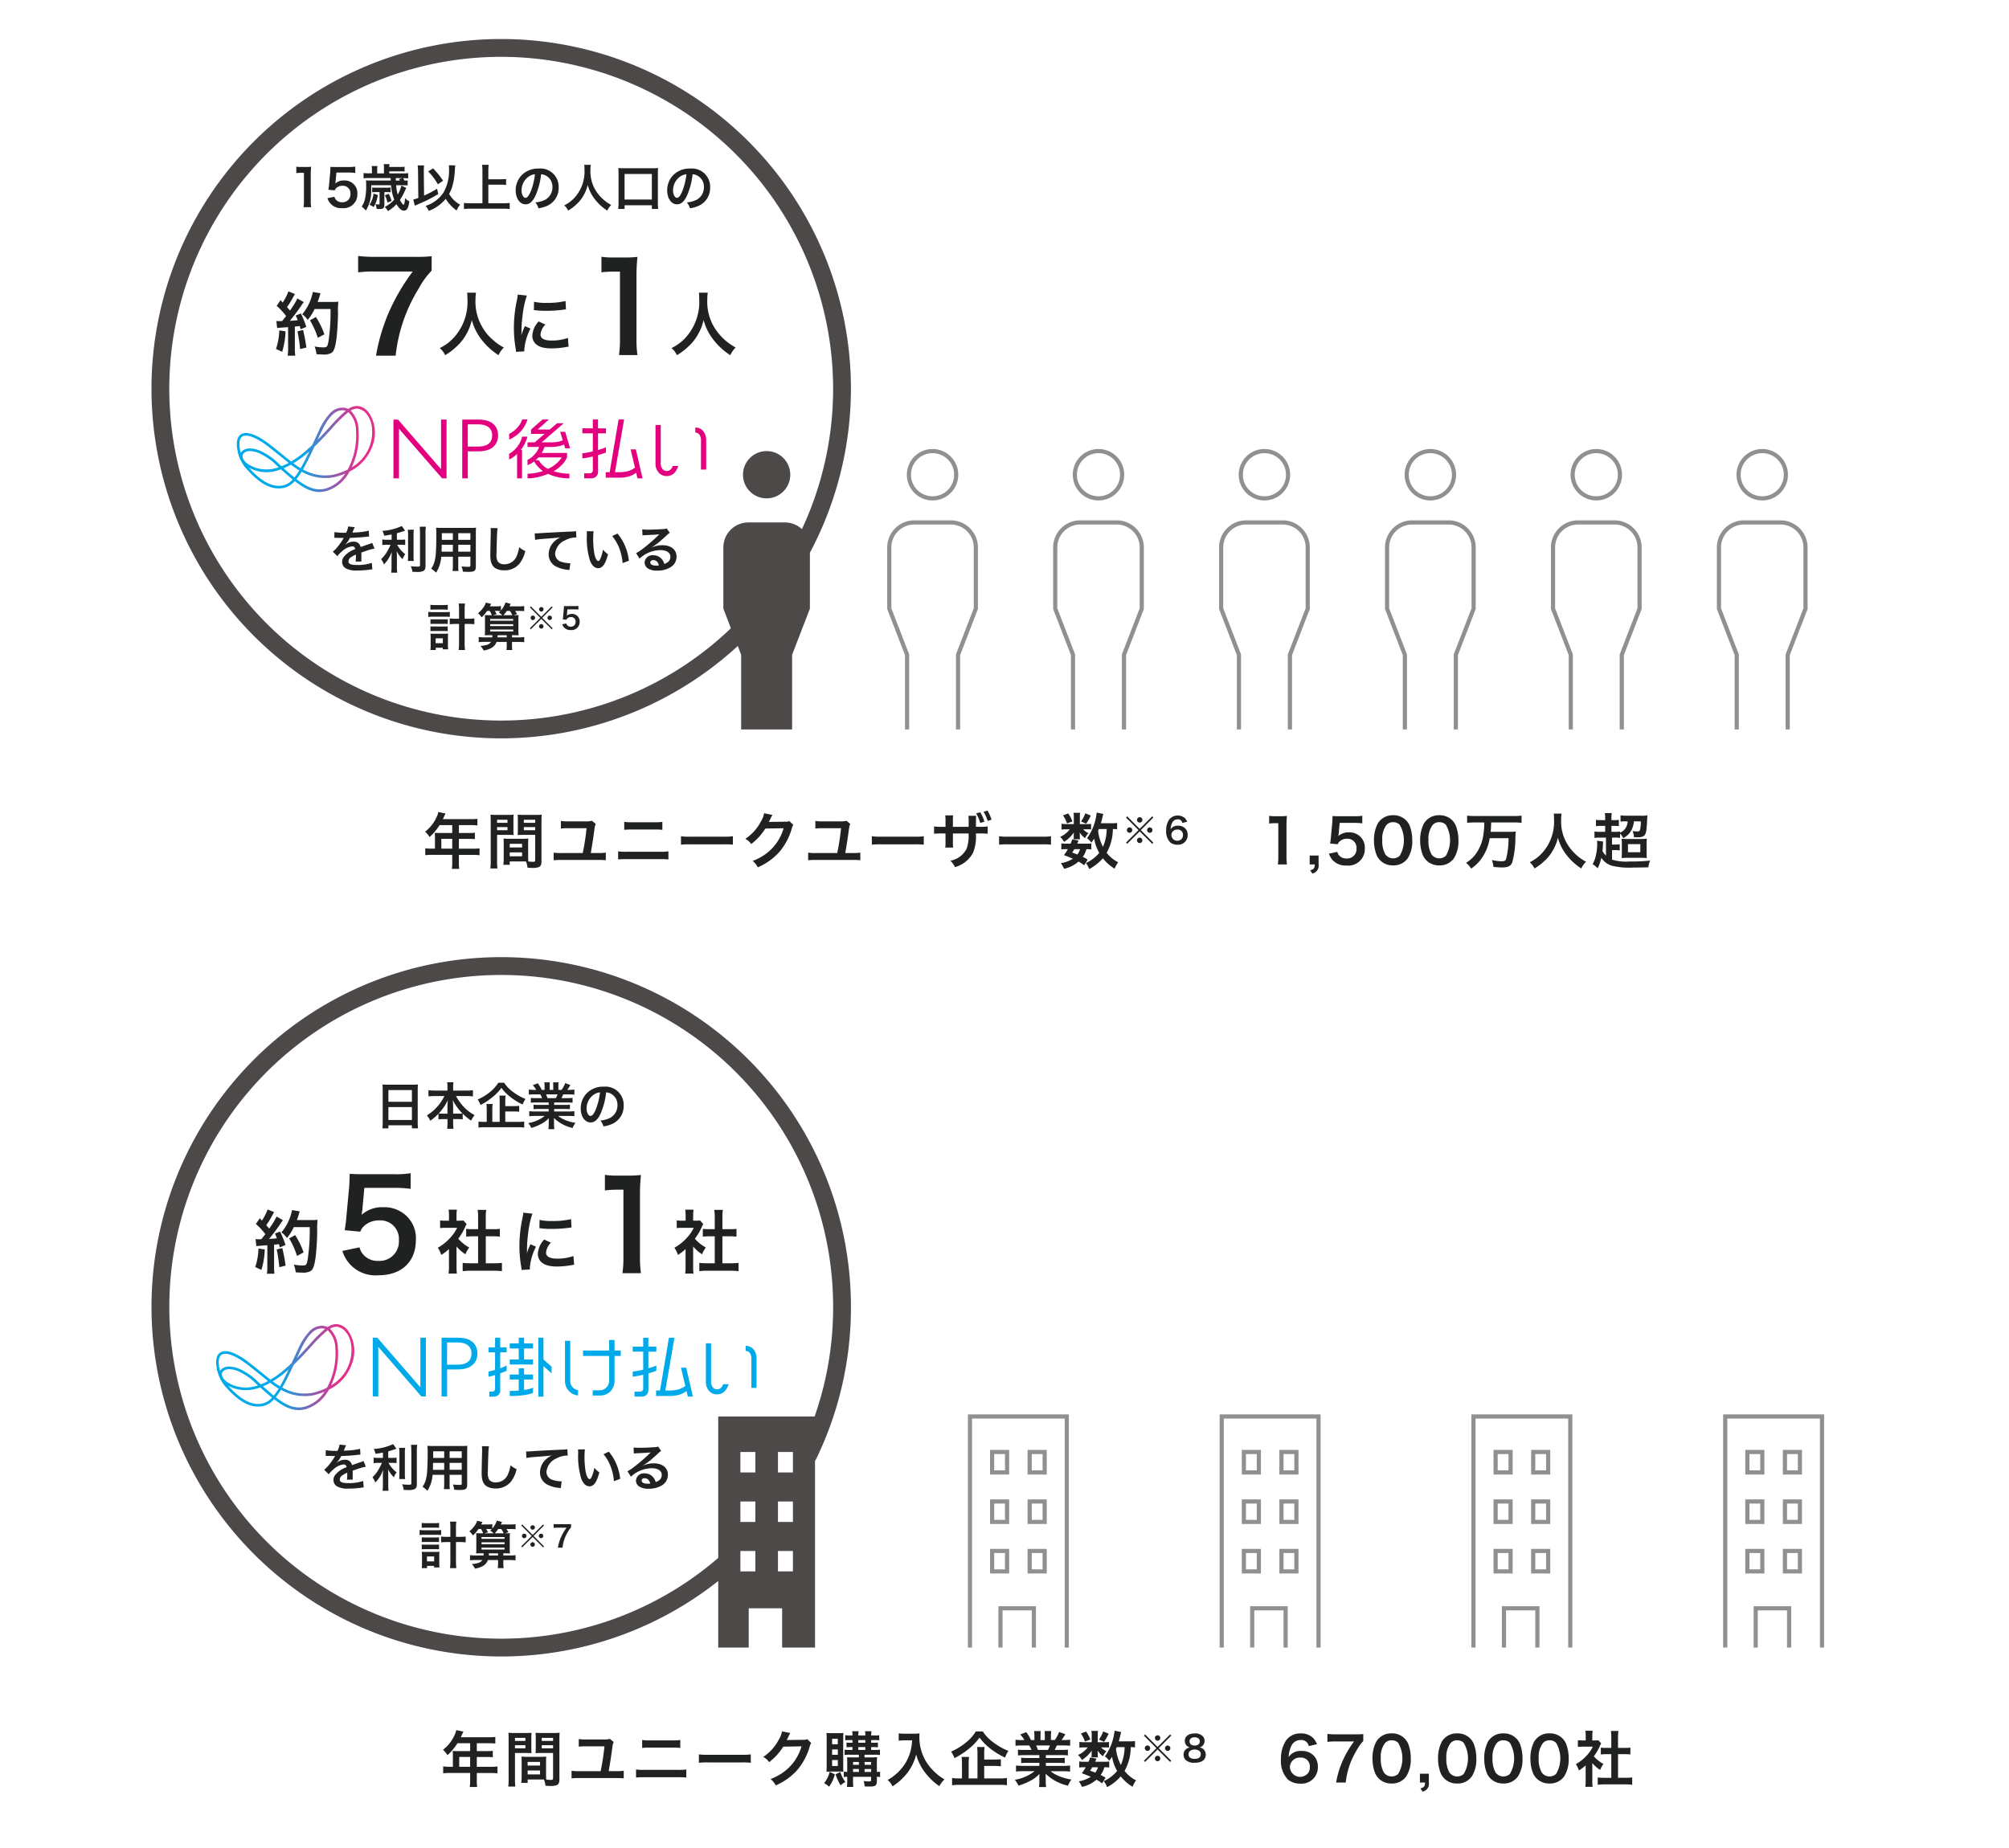 <svg xmlns="http://www.w3.org/2000/svg" xmlns:xlink="http://www.w3.org/1999/xlink" width="375" height="345" viewBox="0 0 375 345"><defs><linearGradient id="名称未設定グラデーション_7" x1="44.206" y1="83.819" x2="69.973" y2="83.819" gradientUnits="userSpaceOnUse"><stop offset="0.46" stop-color="#00aaea"/><stop offset="0.519" stop-color="#2496db"/><stop offset="0.698" stop-color="#8b5eb0"/><stop offset="0.822" stop-color="#cc3b95"/><stop offset="0.88" stop-color="#e52d8a"/></linearGradient><linearGradient id="名称未設定グラデーション_7-2" x1="40.346" y1="255.219" x2="66.113" y2="255.219" xlink:href="#名称未設定グラデーション_7"/></defs><g id="レイヤー_2" data-name="レイヤー 2"><g id="白背景_書き出す_" data-name="白背景（書き出す）"><rect width="375" height="345" fill="#fff"/></g><g id="編集用"><path d="M81.191,156.13a6.114,6.114,0,0,0-.034-.656c.238.023.487.034.792.034h2.465v-1.47H82.051a10.449,10.449,0,0,1-1.865,2.228,5.041,5.041,0,0,0-.837-1.007,7.009,7.009,0,0,0,2.2-2.838,3.2,3.2,0,0,0,.271-.825l1.346.271c-.067.136-.09.17-.17.339-.011.035-.124.272-.327.713h5.291a7.9,7.9,0,0,0,1.153-.057V154.1a8.337,8.337,0,0,0-1.153-.057H85.657v1.47h1.821a8.353,8.353,0,0,0,1.165-.056v1.2a10.633,10.633,0,0,0-1.131-.045H85.657v1.831H88.28a9.288,9.288,0,0,0,1.233-.067v1.289a9.632,9.632,0,0,0-1.233-.068H85.657V161a6.743,6.743,0,0,0,.069,1.21h-1.38a8.135,8.135,0,0,0,.068-1.233v-1.39h-3.8a9.771,9.771,0,0,0-1.232.068v-1.289a9.526,9.526,0,0,0,1.232.067h.577Zm3.223,2.306V156.6H82.379v1.831Z" fill="#202121"/><path d="M92.785,160.743a9.842,9.842,0,0,0,.068,1.391H91.529a9.937,9.937,0,0,0,.069-1.4v-7.383c0-.588-.012-.905-.045-1.267a10.243,10.243,0,0,0,1.164.045h2a9.539,9.539,0,0,0,1.153-.045c-.022.362-.033.611-.033,1.052v1.73c0,.52.011.78.033,1.028-.294-.022-.644-.033-1.04-.033H92.785Zm0-7.134h1.944v-.566H92.785Zm0,1.379h1.944v-.576H92.785Zm5.8,4.862c0,.43.012.689.034.983.249.023.655.057.86.057.316,0,.417-.079.417-.3v-4.726H97.669c-.4,0-.757.011-1.04.033.022-.327.034-.542.034-1.028v-1.73c0-.385-.012-.7-.034-1.052a9.678,9.678,0,0,0,1.153.045h2.171a10.14,10.14,0,0,0,1.165-.045c-.034.407-.046.69-.046,1.255v7.406c0,.678-.135.973-.542,1.142a3.441,3.441,0,0,1-1.278.136c-.158,0-.2,0-.78-.034a4.284,4.284,0,0,0-.294-1.165c-.327-.011-.542-.011-.633-.011h-2.4v.633h-1.2a7.82,7.82,0,0,0,.079-1.131v-2.758c0-.4-.01-.713-.034-1.018a9.213,9.213,0,0,0,1.052.045h2.521a9.091,9.091,0,0,0,1.052-.045c-.022.294-.034.577-.034,1.018Zm-3.438-1.64h2.307v-.678H95.147Zm0,1.651h2.307v-.735H95.147Zm2.635-6.252H99.9v-.566H97.782Zm0,1.379H99.9v-.576H97.782Z" fill="#202121"/><path d="M111.206,153.812a2.969,2.969,0,0,0-.237.938c-.272,2-.4,2.805-.69,4.5h1.334a8.015,8.015,0,0,0,1.47-.079V160.6a11.3,11.3,0,0,0-1.447-.057h-6.829a11.409,11.409,0,0,0-1.459.057v-1.425a8.074,8.074,0,0,0,1.481.079h3.946a44.237,44.237,0,0,0,.712-4.635H105.96a7.575,7.575,0,0,0-1.267.068v-1.436a6.341,6.341,0,0,0,1.255.09h3.291a4.31,4.31,0,0,0,1.255-.113Z" fill="#202121"/><path d="M115.383,158.934a7.871,7.871,0,0,0,1.447.079h6.489a7.884,7.884,0,0,0,1.448-.079v1.515a11.226,11.226,0,0,0-1.424-.057h-6.536a11.206,11.206,0,0,0-1.424.057Zm1.141-5.506a7.026,7.026,0,0,0,1.334.079H122.3a7.037,7.037,0,0,0,1.335-.079v1.492a9.824,9.824,0,0,0-1.324-.056h-4.465a9.824,9.824,0,0,0-1.324.056Z" fill="#202121"/><path d="M127.11,156.119a11.2,11.2,0,0,0,1.832.079h6.027a11.2,11.2,0,0,0,1.831-.079v1.571a12.522,12.522,0,0,0-1.843-.056h-6a12.539,12.539,0,0,0-1.843.056Z" fill="#202121"/><path d="M148.077,154a2.152,2.152,0,0,0-.283.679,11.725,11.725,0,0,1-2.317,4.364,11.431,11.431,0,0,1-4.026,2.872,3.488,3.488,0,0,0-.961-1.187,10.225,10.225,0,0,0,2.477-1.334,8.961,8.961,0,0,0,3.3-4.772l-3.4.057a11.042,11.042,0,0,1-2.645,2.894,3.009,3.009,0,0,0-1.1-.972,8.7,8.7,0,0,0,2.929-3.279,4.213,4.213,0,0,0,.576-1.493l1.549.306a5.543,5.543,0,0,0-.339.667c-.034.067-.034.067-.147.294a2.68,2.68,0,0,1-.181.361c.147-.011.328-.022.543-.022l2.476-.034a2.014,2.014,0,0,0,.826-.113Z" fill="#202121"/><path d="M158.708,153.812a2.969,2.969,0,0,0-.237.938c-.272,2-.4,2.805-.69,4.5h1.334a8.015,8.015,0,0,0,1.47-.079V160.6a11.3,11.3,0,0,0-1.447-.057h-6.829a11.409,11.409,0,0,0-1.459.057v-1.425a8.074,8.074,0,0,0,1.481.079h3.946a44.237,44.237,0,0,0,.712-4.635h-3.527a7.575,7.575,0,0,0-1.267.068v-1.436a6.341,6.341,0,0,0,1.255.09h3.291a4.31,4.31,0,0,0,1.255-.113Z" fill="#202121"/><path d="M162.737,156.119a11.2,11.2,0,0,0,1.832.079H170.6a11.2,11.2,0,0,0,1.831-.079v1.571a12.522,12.522,0,0,0-1.843-.056h-6a12.531,12.531,0,0,0-1.843.056Z" fill="#202121"/><path d="M180.81,154.355v-.939a8.524,8.524,0,0,0-.045-1.119h1.447a4.623,4.623,0,0,0-.034.746c0,.418-.012.86-.012,1.312h.713a7.564,7.564,0,0,0,1.48-.079v1.379a10.053,10.053,0,0,0-1.458-.056h-.746a7.811,7.811,0,0,1-.554,3.651,5.453,5.453,0,0,1-3.358,2.635,3.478,3.478,0,0,0-.848-1.2,4.227,4.227,0,0,0,3.042-2.261,7.149,7.149,0,0,0,.361-2.826H177.87v1.684a6.445,6.445,0,0,0,.045.95h-1.47a7.211,7.211,0,0,0,.045-.972V155.6H175.8a9.965,9.965,0,0,0-1.447.056v-1.379a7.512,7.512,0,0,0,1.469.079h.667v-1.131a5.27,5.27,0,0,0-.056-1.006h1.481a5.742,5.742,0,0,0-.045.961v1.176Zm2.159-2.714a6.881,6.881,0,0,1,.78,1.764l-.78.226a6.806,6.806,0,0,0-.769-1.775Zm1.39,1.617a7.147,7.147,0,0,0-.768-1.707l.723-.226a7.161,7.161,0,0,1,.769,1.7Z" fill="#202121"/><path d="M186.488,156.119a11.2,11.2,0,0,0,1.832.079h6.027a11.22,11.22,0,0,0,1.832-.079v1.571a12.548,12.548,0,0,0-1.844-.056h-6a12.531,12.531,0,0,0-1.843.056Z" fill="#202121"/><path d="M202.943,153.846a5.151,5.151,0,0,0,.724-.034v1.04a5.369,5.369,0,0,0-.724-.034h-.757a3.058,3.058,0,0,0,1,.724,3.645,3.645,0,0,0-.656.927,4.087,4.087,0,0,1-1.006-1.074c.023.237.034.373.034.464v.407a1.69,1.69,0,0,0,.045.418h-1.209a2.145,2.145,0,0,0,.033-.373v-.43c0-.1.012-.282.034-.486a6.411,6.411,0,0,1-1.843,1.775,3.855,3.855,0,0,0-.735-.938,4.535,4.535,0,0,0,1.81-1.414h-.612a5.24,5.24,0,0,0-.938.057v-1.086a5.3,5.3,0,0,0,.95.057h1.346v-1.334a3.628,3.628,0,0,0-.057-.769h1.232a4.438,4.438,0,0,0-.045.746v1.357Zm-.576,7.689a6.041,6.041,0,0,0-1.052-.69,5.925,5.925,0,0,1-2.7,1.345,5,5,0,0,0-.588-1.04,6.181,6.181,0,0,0,2.239-.837c-.566-.248-.87-.373-1.673-.667a9.446,9.446,0,0,0,.734-1.119H199a4.877,4.877,0,0,0-.893.056v-1.141a4.727,4.727,0,0,0,.893.056h.849a8.29,8.29,0,0,0,.294-.8l1.175.226c-.1.283-.147.362-.237.577h1.786a4.024,4.024,0,0,0,.837-.056v1.141a4.494,4.494,0,0,0-.916-.056,4.167,4.167,0,0,1-.679,1.447,5.707,5.707,0,0,1,.916.509Zm-2.985-9.679a5.65,5.65,0,0,1,.792,1.493l-1,.373a5.9,5.9,0,0,0-.758-1.5Zm1.153,6.671c-.158.271-.192.328-.4.633.474.17.622.226.961.373a2.912,2.912,0,0,0,.508-1.006Zm3.065-6.275a9.733,9.733,0,0,1-.86,1.526l-.961-.429a5.578,5.578,0,0,0,.8-1.516Zm4.918,2.566a6.069,6.069,0,0,0-.791-.045,9.248,9.248,0,0,1-1.154,4.432,6.008,6.008,0,0,0,2.149,1.764,5.172,5.172,0,0,0-.657,1.2,7.764,7.764,0,0,1-2.2-1.945,8.779,8.779,0,0,1-2.566,2.024,3.51,3.51,0,0,0-.61-1.131,6.881,6.881,0,0,0,.893-.486,7.053,7.053,0,0,0,1.606-1.413,7.715,7.715,0,0,1-.951-2.658c-.2.317-.282.43-.52.747a3.925,3.925,0,0,0-.814-.814,9.815,9.815,0,0,0,1.8-4.794l1.243.249c-.044.135-.067.237-.158.621-.067.294-.169.679-.294,1.12h1.968a6.139,6.139,0,0,0,1.063-.057Zm-3.4-.045c-.09.2-.09.2-.146.35a8.889,8.889,0,0,0,.9,2.975,8.205,8.205,0,0,0,.7-3.325Z" fill="#202121"/><path d="M215.072,152.4l.211.218-2.34,2.353,2.34,2.34-.211.217-2.34-2.32-2.333,2.32-.217-.217,2.339-2.34-2.339-2.353.217-.218,2.333,2.34Zm-3.723,2.564a.5.5,0,0,1-.5.508.512.512,0,0,1-.507-.508.5.5,0,0,1,1.009,0Zm1.884,1.925a.51.51,0,0,1-.5.507.509.509,0,0,1-.045-1.015.024.024,0,0,1,.019.007c.007.006.007.006.014.006l.012-.013A.5.5,0,0,1,213.233,156.888Zm.007-3.83a.5.5,0,0,1-.5.508.513.513,0,0,1-.508-.508.507.507,0,0,1,.508-.5A.5.5,0,0,1,213.24,153.058Zm1.878,1.912a.5.5,0,1,1-.5-.5A.5.5,0,0,1,215.118,154.97Z" fill="#202121"/><path d="M220.7,153.625a.831.831,0,0,0-.884-.666,1.1,1.1,0,0,0-1.035.686,2.89,2.89,0,0,0-.27,1.16,1.539,1.539,0,0,1,1.411-.653,1.722,1.722,0,0,1,1.529.778,1.913,1.913,0,0,1,.238.989,1.772,1.772,0,0,1-1.913,1.78,2.079,2.079,0,0,1-1.337-.435,2.883,2.883,0,0,1-.765-2.2,3.57,3.57,0,0,1,.541-2.037,2.065,2.065,0,0,1,2.96-.29,2.046,2.046,0,0,1,.415.673Zm-2.056,2.294a1.115,1.115,0,0,0,2.016.58,1.116,1.116,0,0,0,.152-.593.951.951,0,0,0-1.041-1.035A1.062,1.062,0,0,0,218.642,155.919Z" fill="#202121"/><path d="M238.518,161.376a9.493,9.493,0,0,0,.089-1.469v-6.231h-.542a10.1,10.1,0,0,0-1.165.068v-1.435a6.355,6.355,0,0,0,1.131.067h1.04a8.286,8.286,0,0,0,1.154-.056,16.99,16.99,0,0,0-.091,1.865v5.722a9.438,9.438,0,0,0,.091,1.469Z" fill="#202121"/><path d="M246.129,161.376a1.487,1.487,0,0,1-1.164,1.7l-.407-.6c.689-.192.847-.4.859-1.1h-.95v-1.651h1.662Z" fill="#202121"/><path d="M249.624,159.036a1.555,1.555,0,0,0,.339.656,1.714,1.714,0,0,0,1.391.576,1.753,1.753,0,0,0,1.854-1.865,1.686,1.686,0,0,0-1.775-1.821,1.989,1.989,0,0,0-1.4.52,1.319,1.319,0,0,0-.34.509l-1.413-.136c.114-.8.124-.859.148-1.175l.26-2.8c.01-.2.034-.588.044-1.154.34.023.6.034,1.2.034h2.782a8.624,8.624,0,0,0,1.571-.09v1.424a10.817,10.817,0,0,0-1.56-.09h-2.658l-.18,1.979c-.011.09-.034.248-.068.475a2.783,2.783,0,0,1,1.934-.69,2.9,2.9,0,0,1,2.2.848,2.774,2.774,0,0,1,.8,2.125,3.073,3.073,0,0,1-3.4,3.223,3.307,3.307,0,0,1-2.578-.984,3.343,3.343,0,0,1-.713-1.232Z" fill="#202121"/><path d="M257.654,160.642a3.159,3.159,0,0,1-.746-1.143,7.56,7.56,0,0,1-.441-2.6,6.659,6.659,0,0,1,.689-3.132,3.217,3.217,0,0,1,2.884-1.572,3.287,3.287,0,0,1,2.386.916,3.182,3.182,0,0,1,.746,1.142,7.6,7.6,0,0,1,.44,2.623,5.934,5.934,0,0,1-.836,3.347,3.21,3.21,0,0,1-2.748,1.334A3.257,3.257,0,0,1,257.654,160.642Zm3.607-.871a5.705,5.705,0,0,0,0-5.8,1.634,1.634,0,0,0-1.233-.475,1.519,1.519,0,0,0-1.266.576,4.222,4.222,0,0,0-.746,2.748,5.075,5.075,0,0,0,.577,2.691,1.8,1.8,0,0,0,2.668.26Z" fill="#202121"/><path d="M266.272,160.642a3.172,3.172,0,0,1-.746-1.143,7.56,7.56,0,0,1-.441-2.6,6.659,6.659,0,0,1,.689-3.132,3.217,3.217,0,0,1,2.884-1.572,3.287,3.287,0,0,1,2.386.916,3.169,3.169,0,0,1,.746,1.142,7.6,7.6,0,0,1,.441,2.623,5.942,5.942,0,0,1-.836,3.347,3.213,3.213,0,0,1-2.749,1.334A3.258,3.258,0,0,1,266.272,160.642Zm3.607-.871a5.705,5.705,0,0,0,0-5.8,1.634,1.634,0,0,0-1.233-.475,1.52,1.52,0,0,0-1.266.576,4.222,4.222,0,0,0-.746,2.748,5.084,5.084,0,0,0,.577,2.691,1.8,1.8,0,0,0,2.668.26Z" fill="#202121"/><path d="M275.309,153.541a14.593,14.593,0,0,0-1.458.068v-1.335a13.3,13.3,0,0,0,1.447.068h7.269a13.779,13.779,0,0,0,1.448-.068v1.335a14,14,0,0,0-1.436-.068h-4.24a16.906,16.906,0,0,1-.1,1.752h3.245a11.809,11.809,0,0,0,1.448-.056,11.257,11.257,0,0,0-.069,1.278,17.525,17.525,0,0,1-.588,4.477c-.282.7-.78.95-1.9.95-.373,0-.61-.011-1.605-.091a4.4,4.4,0,0,0-.305-1.289,9.823,9.823,0,0,0,1.774.226c.555,0,.758-.09.882-.407a15.3,15.3,0,0,0,.464-3.9h-3.517a8.95,8.95,0,0,1-1.255,3.381,7.491,7.491,0,0,1-2.215,2.3,3.923,3.923,0,0,0-.951-1.086,6.03,6.03,0,0,0,1.742-1.549,7.8,7.8,0,0,0,1.5-3.731,12.993,12.993,0,0,0,.158-2.25Z" fill="#202121"/><path d="M291.481,151.89a7.634,7.634,0,0,0-.079,1.165,8.1,8.1,0,0,0,1.109,4.454,9.2,9.2,0,0,0,3.538,3.37,4.209,4.209,0,0,0-.882,1.255,11.009,11.009,0,0,1-2.871-2.669,8.9,8.9,0,0,1-1.5-3.086,8.128,8.128,0,0,1-.882,2.284,7.869,7.869,0,0,1-1.741,2.17,9.573,9.573,0,0,1-1.753,1.3,3.387,3.387,0,0,0-.882-1.165A7.53,7.53,0,0,0,288,159.081a8.714,8.714,0,0,0,2.069-6.241,7.186,7.186,0,0,0-.046-.95Z" fill="#202121"/><path d="M299.772,156.368h-1.006a6.966,6.966,0,0,0-1.142.067v-1.2a7.076,7.076,0,0,0,1.153.056h.848v-1.108h-.679a6.859,6.859,0,0,0-1.04.057v-1.187a5.953,5.953,0,0,0,1.04.056h.679v-.3a5.755,5.755,0,0,0-.067-1.018h1.289a5.853,5.853,0,0,0-.057,1.018v.3h.384a5.441,5.441,0,0,0,1.007-.056v1.187a6.307,6.307,0,0,0-1.007-.057h-.384v1.108h.6a5.594,5.594,0,0,0,1-.056v.215a2.173,2.173,0,0,0,1.052-.871,2.618,2.618,0,0,0,.384-1.244h-.464a4.329,4.329,0,0,0-.871.057v-1.176a8.641,8.641,0,0,0,1.2.068h2.69a5.9,5.9,0,0,0,1.131-.068c-.034.271-.034.305-.068,1.063-.023.554-.1,1.537-.147,1.809-.17.961-.52,1.221-1.662,1.221-.136,0-.226,0-.645-.011a2.767,2.767,0,0,0-.271-1.154,6.554,6.554,0,0,0,.9.079c.294,0,.43-.067.486-.249a5.983,5.983,0,0,0,.169-1.639H305a5.393,5.393,0,0,1-.407,1.515,3.515,3.515,0,0,1-1.606,1.617,2.916,2.916,0,0,0-.587-.848v.814a5.161,5.161,0,0,0-1.052-.067H300.9v1.3h.521a5.294,5.294,0,0,0,.916-.057v1.165a4.232,4.232,0,0,0-.916-.068H300.9v1.775a8.969,8.969,0,0,0,3.291.35,35.5,35.5,0,0,0,3.833-.169,3.73,3.73,0,0,0-.339,1.255c-1.515.034-2.465.045-2.849.045a13.77,13.77,0,0,1-4-.35,3.611,3.611,0,0,1-1.934-1.481,7.878,7.878,0,0,1-.689,1.978,3.72,3.72,0,0,0-.939-.78,5.6,5.6,0,0,0,.623-1.673,9.869,9.869,0,0,0,.237-2.149,4.268,4.268,0,0,0-.034-.554l1.13.147c-.011.238-.011.238-.044.928-.012.282-.024.463-.069.847a3.44,3.44,0,0,0,.656.86Zm2.962,1.141a5.444,5.444,0,0,0-.045-.927,7.776,7.776,0,0,0,1.018.045h2.453a9.52,9.52,0,0,0,1.244-.056,7.679,7.679,0,0,0-.045,1.153v1.3a7.358,7.358,0,0,0,.045,1.165,11.788,11.788,0,0,0-1.187-.045H303.91a11.794,11.794,0,0,0-1.232.045,7.074,7.074,0,0,0,.056-1.119Zm1.142,1.594h2.307v-1.514h-2.307Z" fill="#202121"/><path d="M93.555,137.843a65.279,65.279,0,1,1,65.28-65.279A65.353,65.353,0,0,1,93.555,137.843Z" fill="#fff"/><path d="M93.555,137.843a65.279,65.279,0,1,1,65.28-65.279A65.353,65.353,0,0,1,93.555,137.843Zm0-127.233A61.955,61.955,0,1,0,155.51,72.564,62.024,62.024,0,0,0,93.555,10.61Z" fill="#4c4948"/><circle cx="236.018" cy="88.625" r="4.415" fill="none" stroke="#909090" stroke-miterlimit="10" stroke-width="0.777"/><path d="M231.261,136.182V122.231l-3.32-8.6V102.2a4.666,4.666,0,0,1,4.666-4.666h6.822A4.666,4.666,0,0,1,244.1,102.2v11.433l-3.32,8.6v13.951" fill="none" stroke="#909090" stroke-miterlimit="10" stroke-width="0.777"/><circle cx="266.991" cy="88.625" r="4.415" fill="none" stroke="#909090" stroke-miterlimit="10" stroke-width="0.777"/><path d="M262.234,136.182V122.231l-3.32-8.6V102.2a4.666,4.666,0,0,1,4.666-4.666H270.4a4.666,4.666,0,0,1,4.666,4.666v11.433l-3.32,8.6v13.951" fill="none" stroke="#909090" stroke-miterlimit="10" stroke-width="0.777"/><circle cx="297.964" cy="88.625" r="4.415" fill="none" stroke="#909090" stroke-miterlimit="10" stroke-width="0.777"/><path d="M293.207,136.182V122.231l-3.32-8.6V102.2a4.666,4.666,0,0,1,4.666-4.666h6.822a4.666,4.666,0,0,1,4.666,4.666v11.433l-3.32,8.6v13.951" fill="none" stroke="#909090" stroke-miterlimit="10" stroke-width="0.777"/><circle cx="328.937" cy="88.625" r="4.415" fill="none" stroke="#909090" stroke-miterlimit="10" stroke-width="0.777"/><path d="M324.18,136.182V122.231l-3.32-8.6V102.2a4.666,4.666,0,0,1,4.666-4.666h6.822a4.666,4.666,0,0,1,4.666,4.666v11.433l-3.32,8.6v13.951" fill="none" stroke="#909090" stroke-miterlimit="10" stroke-width="0.777"/><circle cx="143.099" cy="88.625" r="4.415" fill="#4c4948"/><path d="M138.342,136.182V122.231l-3.32-8.6V102.2a4.666,4.666,0,0,1,4.666-4.666h6.822a4.666,4.666,0,0,1,4.666,4.666v11.433l-3.32,8.6v13.951" fill="#4c4948"/><circle cx="174.072" cy="88.625" r="4.415" fill="none" stroke="#909090" stroke-miterlimit="10" stroke-width="0.777"/><path d="M169.315,136.182V122.231l-3.32-8.6V102.2a4.666,4.666,0,0,1,4.666-4.666h6.822a4.666,4.666,0,0,1,4.666,4.666v11.433l-3.32,8.6v13.951" fill="none" stroke="#909090" stroke-miterlimit="10" stroke-width="0.777"/><circle cx="205.045" cy="88.625" r="4.415" fill="none" stroke="#909090" stroke-miterlimit="10" stroke-width="0.777"/><path d="M200.288,136.182V122.231l-3.32-8.6V102.2a4.666,4.666,0,0,1,4.666-4.666h6.822a4.666,4.666,0,0,1,4.666,4.666v11.433l-3.32,8.6v13.951" fill="none" stroke="#909090" stroke-miterlimit="10" stroke-width="0.777"/><path d="M53.3,61.861a14.328,14.328,0,0,1-.631,3.812l-1.147-.528a12.068,12.068,0,0,0,.606-3.464Zm-1.713-1.945a3.352,3.352,0,0,0,.554.039c.089,0,.218,0,.515-.013.438-.541.489-.6.746-.94A11.966,11.966,0,0,0,51.641,57.1l.733-1.069c.181.219.258.3.387.451a9.462,9.462,0,0,0,1.069-2.086l1.223.5c-.077.117-.128.207-.271.464a17.256,17.256,0,0,1-1.2,1.971c.219.257.36.412.541.644a14.7,14.7,0,0,0,1.391-2.254L56.7,56.4a5.509,5.509,0,0,0-.425.593,33.721,33.721,0,0,1-2.175,2.9c.759-.039.81-.039,1.467-.116a6.927,6.927,0,0,0-.374-.876l.967-.386a19.418,19.418,0,0,1,1.017,2.511l-1.081.451c-.065-.3-.091-.4-.142-.606-.387.039-.683.078-.915.09v4.057a9.548,9.548,0,0,0,.077,1.378H53.7a9.4,9.4,0,0,0,.077-1.378V61.075c-.553.039-.953.065-1.211.09a7.66,7.66,0,0,0-.837.078ZM56.573,61.6a31.834,31.834,0,0,1,.618,3.284l-1.172.284a29.892,29.892,0,0,0-.49-3.31Zm2.151-3.915a8.989,8.989,0,0,1-1.288,2.035,3.764,3.764,0,0,0-1.031-1.043A9.122,9.122,0,0,0,58.389,54.5l1.442.257a4.459,4.459,0,0,0-.167.528c-.168.528-.22.682-.374,1.082H62.1a6.973,6.973,0,0,0,1.055-.052,17.054,17.054,0,0,0-.064,2.241c-.013,1.468-.154,3.709-.3,4.765-.206,1.481-.438,2.189-.862,2.524a2.757,2.757,0,0,1-1.649.335c-.335,0-.734-.012-1.2-.052a5.26,5.26,0,0,0-.36-1.442,10,10,0,0,0,1.686.168c.58,0,.722-.155.876-.953a35.663,35.663,0,0,0,.412-6.208Zm.591,5.384A14.117,14.117,0,0,0,57.848,59.8l1.12-.618a14.79,14.79,0,0,1,1.584,3.232Z" fill="#202121"/><path d="M80.57,50.521a15.19,15.19,0,0,0-2.41,3.338A29.858,29.858,0,0,0,73.849,66.4H70.187a35.058,35.058,0,0,1,2.8-8.992,38.242,38.242,0,0,1,4.057-6.722H69.886a22.132,22.132,0,0,0-3.037.162V47.787a25.777,25.777,0,0,0,3.175.162H77.4a25.517,25.517,0,0,0,3.174-.116Z" fill="#202121"/><path d="M88.845,54.636a8.588,8.588,0,0,0-.09,1.326,9.249,9.249,0,0,0,1.262,5.075,8.661,8.661,0,0,0,2.035,2.447,8.573,8.573,0,0,0,2,1.39,4.809,4.809,0,0,0-1,1.43,12.569,12.569,0,0,1-3.272-3.039,10.158,10.158,0,0,1-1.712-3.516,9.26,9.26,0,0,1-1,2.6,8.957,8.957,0,0,1-1.984,2.473,10.8,10.8,0,0,1-2,1.481,3.861,3.861,0,0,0-1-1.327,8.586,8.586,0,0,0,2.808-2.15,9.924,9.924,0,0,0,2.356-7.109,8.379,8.379,0,0,0-.051-1.082Z" fill="#202121"/><path d="M96.322,65.686c-.012-.232-.026-.309-.064-.606a22.422,22.422,0,0,1-.335-3.85,24.694,24.694,0,0,1,.528-5.036,8.4,8.4,0,0,0,.193-1.2l1.7.181a17.748,17.748,0,0,0-.812,3.851,21.659,21.659,0,0,0-.192,2.846c0,.283-.014.386-.027.708a13.237,13.237,0,0,1,.67-1.7l1.031.464a10.579,10.579,0,0,0-1.147,3.9c0,.077,0,.18.013.348Zm5.487-5.087a2.908,2.908,0,0,0-.915,1.855c0,.733.709,1.12,2.047,1.12a9.057,9.057,0,0,0,3.066-.49l.129,1.636a4.4,4.4,0,0,0-.529.077,15.813,15.813,0,0,1-2.666.245c-1.6,0-2.627-.361-3.193-1.121a2.151,2.151,0,0,1-.387-1.261,4.21,4.21,0,0,1,1.185-2.654Zm-2.125-4.263a9.252,9.252,0,0,0,2.381.206,14.183,14.183,0,0,0,3.5-.348l.078,1.559-.915.116a23.059,23.059,0,0,1-2.755.154,15.256,15.256,0,0,1-2.319-.142Z" fill="#202121"/><path d="M115.538,66.285a19.036,19.036,0,0,0,.184-3V50.7h-1.1a20.457,20.457,0,0,0-2.357.137V47.929a12.762,12.762,0,0,0,2.289.137h2.1a16.725,16.725,0,0,0,2.334-.114,34.558,34.558,0,0,0-.182,3.776V63.287a19.552,19.552,0,0,0,.182,3Z" fill="#202121"/><path d="M132.111,54.636a8.716,8.716,0,0,0-.09,1.326,9.249,9.249,0,0,0,1.262,5.075,10.479,10.479,0,0,0,4.031,3.837,4.809,4.809,0,0,0-1,1.43,12.547,12.547,0,0,1-3.271-3.039,10.177,10.177,0,0,1-1.713-3.516,9.2,9.2,0,0,1-1,2.6,8.934,8.934,0,0,1-1.983,2.473,10.872,10.872,0,0,1-2,1.481,3.849,3.849,0,0,0-1-1.327,8.6,8.6,0,0,0,2.808-2.15,9.924,9.924,0,0,0,2.356-7.109,8.355,8.355,0,0,0-.052-1.082Z" fill="#202121"/><path d="M62.427,99.333a11.367,11.367,0,0,0,2.188.123,3.754,3.754,0,0,0,.377-1.169l1.236.132a6.938,6.938,0,0,0-.377.848c-.048.1-.067.133-.085.17.075-.009.075-.009.593-.037a12.8,12.8,0,0,0,2.471-.321l.066,1.075c-.264.019-.264.019-.745.075-.688.085-1.885.161-2.839.189a4.868,4.868,0,0,1-.867,1.254l.01.019c.066-.047.066-.047.189-.141a2.276,2.276,0,0,1,1.329-.425,1.24,1.24,0,0,1,1.348,1c.727-.264,1.207-.434,1.444-.509a2.991,2.991,0,0,0,.7-.283l.443,1.084a8.347,8.347,0,0,0-1.047.255q-.2.056-1.414.481v.1c.009.245.009.245.009.378v.377c-.009.16-.009.245-.009.311a3.662,3.662,0,0,0,.029.5l-1.095.028a7.408,7.408,0,0,0,.057-1.094v-.226a5.851,5.851,0,0,0-.906.49.994.994,0,0,0-.49.773c0,.491.453.689,1.594.689a8.2,8.2,0,0,0,2.772-.4L69.5,106.3a2.844,2.844,0,0,0-.435.038,17.048,17.048,0,0,1-2.414.17,4.057,4.057,0,0,1-2.1-.4,1.368,1.368,0,0,1-.689-1.217,1.509,1.509,0,0,1,.415-1.047,4.624,4.624,0,0,1,2.028-1.329.517.517,0,0,0-.575-.509,3.188,3.188,0,0,0-1.933.971,4.2,4.2,0,0,0-.82.858l-.859-.848a5.8,5.8,0,0,0,.849-.84A12.485,12.485,0,0,0,64.1,100.54a.437.437,0,0,1,.075-.122c-.038,0-.16.01-.16.01-.152,0-.982-.019-1.189-.019-.178-.01-.178-.01-.263-.01a1,1,0,0,0-.152.01Z" fill="#202121"/><path d="M73.1,99.777c-.614.122-.811.151-1.377.236a3.772,3.772,0,0,0-.349-.906A10.236,10.236,0,0,0,75,98.2l.612.868c-.678.235-1.112.367-1.527.48v1.217h.755a4.7,4.7,0,0,0,.792-.047v1.027a5.051,5.051,0,0,0-.812-.046h-.688a5.6,5.6,0,0,0,1.509,1.763,4.312,4.312,0,0,0-.5.924,5.193,5.193,0,0,1-1.1-1.509c.028.321.047.707.047,1.188v1.641a7.856,7.856,0,0,0,.057,1.2H73.021a8.268,8.268,0,0,0,.066-1.2v-1.575c0-.377.019-.81.048-1.131a7.042,7.042,0,0,1-.642,1.329,6.373,6.373,0,0,1-.82,1.038,5.055,5.055,0,0,0-.528-.991,5.708,5.708,0,0,0,1.028-1.263,11.54,11.54,0,0,0,.735-1.414h-.679a5.627,5.627,0,0,0-.868.056V100.71a4.423,4.423,0,0,0,.887.057H73.1Zm4.149-.886a7.164,7.164,0,0,0-.057,1.14V103.6a7.972,7.972,0,0,0,.047,1.122H76.124a7.337,7.337,0,0,0,.047-1.1v-3.584a7.379,7.379,0,0,0-.057-1.14Zm2.244-.566a9.884,9.884,0,0,0-.066,1.282v6.063c0,.5-.122.774-.424.934a2.889,2.889,0,0,1-1.311.161c-.236,0-.377,0-.7-.019a4.15,4.15,0,0,0-.32-1.047,11.886,11.886,0,0,0,1.244.085c.415,0,.481-.038.481-.283V99.607c0-.471-.018-.867-.056-1.282Z" fill="#202121"/><path d="M82.362,103.926a6.334,6.334,0,0,1-.962,2.98,5.665,5.665,0,0,0-.915-.745,4.307,4.307,0,0,0,.689-1.594,9.4,9.4,0,0,0,.188-1.443c.048-.792.085-2.131.085-3.244a12.681,12.681,0,0,0-.047-1.367c.33.028.576.038,1.085.038h5.29a10.54,10.54,0,0,0,1.084-.038c-.028.321-.038.557-.038,1.066v6.2c0,.783-.282.981-1.357.981-.292,0-.774-.019-1.057-.038a3.8,3.8,0,0,0-.263-.98c.471.047.886.075,1.188.075.387,0,.472-.038.472-.236v-1.65H85.54v1.547a8.42,8.42,0,0,0,.047,1.122H84.475a7.756,7.756,0,0,0,.056-1.113v-1.556Zm2.169-2.225H82.447c0,.273-.009.462-.009.593-.009.444-.009.51-.009.7h2.1Zm0-2.16H82.476v.971l-.01.264h2.065Zm3.273,1.235V99.541H85.54v1.235Zm0,2.217V101.7H85.54v1.292Z" fill="#202121"/><path d="M92.891,98.6a8.552,8.552,0,0,0-.114,1.273c-.038.877-.094,2.792-.094,3.461a2.617,2.617,0,0,0,.245,1.518,1.494,1.494,0,0,0,1.263.49,2.428,2.428,0,0,0,2.283-1.612,6.268,6.268,0,0,0,.433-1.585,4.058,4.058,0,0,0,1.142.727,5.813,5.813,0,0,1-1.122,2.4,3.571,3.571,0,0,1-2.829,1.2,3.074,3.074,0,0,1-1.651-.415c-.65-.434-.924-1.16-.924-2.423,0-.491.019-1.434.076-3.8.009-.283.009-.481.009-.612a4.579,4.579,0,0,0-.038-.642Z" fill="#202121"/><path d="M99.816,99.56c.207.009.312.009.359.009.17,0,.17,0,1.555-.094.529-.028,2.094-.113,4.707-.236a5.3,5.3,0,0,0,1.084-.094l.066,1.207a1.549,1.549,0,0,0-.2-.009,4.213,4.213,0,0,0-1.868.509,3.066,3.066,0,0,0-1.905,2.518,1.584,1.584,0,0,0,1.255,1.537,5.746,5.746,0,0,0,1.4.245c.01,0,.095,0,.189-.01l-.169,1.283a1.925,1.925,0,0,0-.321-.057,5.681,5.681,0,0,1-2.206-.622,2.521,2.521,0,0,1-1.349-2.273,3.325,3.325,0,0,1,.895-2.225,4.161,4.161,0,0,1,1.312-.943c-.765.113-1.132.141-3.179.292a13.508,13.508,0,0,0-1.565.189Z" fill="#202121"/><path d="M110.8,99.183a11,11,0,0,0-.075,1.433,17.767,17.767,0,0,0,.178,2.527c.162.981.462,1.584.765,1.584.141,0,.273-.141.386-.405a6.974,6.974,0,0,0,.5-1.707,4.618,4.618,0,0,0,.943.858c-.49,1.839-1.037,2.6-1.839,2.6-.632,0-1.141-.462-1.518-1.368a14.184,14.184,0,0,1-.594-4.922,4.632,4.632,0,0,0-.038-.6Zm4.461.424a9.415,9.415,0,0,1,2.121,5.073l-1.169.443a9.543,9.543,0,0,0-.6-2.725,8.219,8.219,0,0,0-1.338-2.319Z" fill="#202121"/><path d="M121.655,102.219a4.611,4.611,0,0,1,1.981-.433c1.612,0,2.649.829,2.649,2.121A2.3,2.3,0,0,1,125,105.991a4.666,4.666,0,0,1-2.282.538,3.188,3.188,0,0,1-1.829-.434,1.345,1.345,0,0,1-.567-1.085,1.452,1.452,0,0,1,1.622-1.348,2.03,2.03,0,0,1,1.632.773,2.538,2.538,0,0,1,.434.849c.782-.292,1.122-.7,1.122-1.368,0-.735-.726-1.216-1.867-1.216a5.807,5.807,0,0,0-3.885,1.584l-.642-1.018a8.54,8.54,0,0,0,1.33-.887,31.464,31.464,0,0,0,2.82-2.451c.018-.019.113-.114.17-.17l-.01-.01c-.359.048-.962.085-2.669.161a3.142,3.142,0,0,0-.452.047l-.048-1.132a8.482,8.482,0,0,0,1.113.057c.8,0,1.952-.047,2.866-.113a1.373,1.373,0,0,0,.585-.123l.585.83a2.039,2.039,0,0,0-.49.387c-.472.433-1.16,1.047-1.48,1.32-.17.141-.849.65-1.039.773a3.471,3.471,0,0,1-.385.245Zm.283,2.348c-.339,0-.556.17-.556.434,0,.377.424.594,1.122.594a2.6,2.6,0,0,0,.49-.037C122.824,104.907,122.466,104.567,121.938,104.567Z" fill="#202121"/><path d="M79.938,114.219a4.652,4.652,0,0,0,.8.057h2.423a4.573,4.573,0,0,0,.8-.048v.943a5.767,5.767,0,0,0-.8-.037H80.73a5.231,5.231,0,0,0-.792.047Zm.4-1.311a4.646,4.646,0,0,0,.812.047h1.63a4.645,4.645,0,0,0,.8-.047v.924a6.6,6.6,0,0,0-.8-.037h-1.63a6.68,6.68,0,0,0-.812.037Zm1,8.44h-1a6.349,6.349,0,0,0,.048-.905v-1.424a5.951,5.951,0,0,0-.038-.736,5.344,5.344,0,0,0,.66.028h2.027a5.138,5.138,0,0,0,.614-.028,4.972,4.972,0,0,0-.039.726V120.4a5.073,5.073,0,0,0,.047.821H82.645v-.292H81.334Zm-.99-5.752a5.277,5.277,0,0,0,.622.028h2a3.525,3.525,0,0,0,.6-.028v.9a3.636,3.636,0,0,0-.6-.029h-2a3.834,3.834,0,0,0-.622.029Zm0,1.339a4.761,4.761,0,0,0,.622.028h2a3.525,3.525,0,0,0,.6-.028v.895a5.369,5.369,0,0,0-.622-.028H80.957a5.44,5.44,0,0,0-.613.028Zm.971,3.149h1.339v-.914H81.315Zm4.366-6.28a6.358,6.358,0,0,0-.066-1.132h1.179a7.307,7.307,0,0,0-.066,1.132v1.707H87.4a8.943,8.943,0,0,0,1.141-.057v1.085a10.446,10.446,0,0,0-1.15-.057h-.66v3.442a11.242,11.242,0,0,0,.066,1.424H85.615a10.753,10.753,0,0,0,.066-1.424v-3.442H85.1a10.478,10.478,0,0,0-1.151.057v-1.085a8.954,8.954,0,0,0,1.141.057h.594Z" fill="#202121"/><path d="M90.929,114.049a6.5,6.5,0,0,1-1.029,1.2,4.192,4.192,0,0,0-.669-.773,4.817,4.817,0,0,0,1-1.075,2.751,2.751,0,0,0,.454-.9l.99.236c-.028.056-.105.207-.236.462h1.178a5.231,5.231,0,0,0,.887-.057v.82a3.967,3.967,0,0,0,.849-1.489l.98.254-.235.472h1.791a6.11,6.11,0,0,0,.962-.057v.953a6.8,6.8,0,0,0-.962-.048h-.736a5.967,5.967,0,0,1,.359.594l-.622.208c.48,0,.66-.01.905-.028-.019.254-.028.547-.028,1.027v1.764a7.733,7.733,0,0,0,.038,1c-.3-.018-.482-.028-1-.028h-.236v.406h1.188a7.673,7.673,0,0,0,1.094-.057v.962a8.864,8.864,0,0,0-1.094-.057H95.568v.66a5.682,5.682,0,0,0,.057.849H94.53a5.1,5.1,0,0,0,.057-.849v-.66h-1.9a2.073,2.073,0,0,1-.914,1.1,4.458,4.458,0,0,1-1.49.509,3.783,3.783,0,0,0-.594-.858,5.4,5.4,0,0,0,1.132-.189,1.436,1.436,0,0,0,.839-.566H90.419a8.9,8.9,0,0,0-1.065.057v-.962a7.765,7.765,0,0,0,1.065.057h1.462c.01-.151.01-.217.01-.406h-.4c-.509,0-.688.01-1,.028a7.818,7.818,0,0,0,.037-.943V115.5c0-.282-.01-.462-.018-.678a7.33,7.33,0,0,0,.754.028h.538a4.208,4.208,0,0,0-.387-.8Zm.565,1.83h4.3v-.33h-4.3Zm0,1h4.3v-.349h-4.3Zm0,1h4.3v-.349h-4.3Zm.867-3.829a5.041,5.041,0,0,1,.35.6l-.67.2h1.707a2.533,2.533,0,0,0-.642-.491c.142-.132.189-.169.3-.292-.188-.009-.424-.019-.7-.019Zm2.226,4.942v-.406H92.871a3,3,0,0,1-.018.406Zm1.038-4.14a4.676,4.676,0,0,0-.443-.8h-.576a6.2,6.2,0,0,1-.631.8Z" fill="#202121"/><path d="M102.984,113.2l.176.181-1.95,1.961,1.95,1.95-.176.182-1.95-1.934-1.944,1.934-.181-.182,1.949-1.95-1.949-1.961.181-.181,1.944,1.95Zm-3.1,2.137a.419.419,0,0,1-.417.423.427.427,0,0,1-.423-.423.42.42,0,0,1,.84,0Zm1.571,1.6a.426.426,0,0,1-.418.423.424.424,0,0,1-.038-.846.023.023,0,0,1,.017,0c.006.006.006.006.01.006l.011-.011A.418.418,0,0,1,101.452,116.938Zm.006-3.192a.419.419,0,0,1-.418.423.427.427,0,0,1-.423-.423.423.423,0,0,1,.423-.417A.418.418,0,0,1,101.458,113.746Zm1.565,1.593a.418.418,0,1,1-.418-.417A.417.417,0,0,1,103.023,115.339Z" fill="#202121"/><path d="M105.7,116.389a.757.757,0,0,0,.165.318.832.832,0,0,0,.676.28.851.851,0,0,0,.9-.906.818.818,0,0,0-.862-.884.968.968,0,0,0-.681.252.631.631,0,0,0-.165.247l-.686-.066c.055-.389.06-.417.071-.571l.126-1.362c.006-.1.017-.286.023-.56.164.01.291.016.582.016H107.2a4.234,4.234,0,0,0,.764-.044v.692a5.271,5.271,0,0,0-.759-.044h-1.29l-.088.962c-.006.044-.016.12-.033.23a1.352,1.352,0,0,1,.939-.335,1.411,1.411,0,0,1,1.071.412,1.353,1.353,0,0,1,.39,1.033,1.493,1.493,0,0,1-1.653,1.565,1.607,1.607,0,0,1-1.253-.478,1.626,1.626,0,0,1-.346-.6Z" fill="#202121"/><polygon points="82.324 87.588 74.324 78.365 74.295 78.332 73.443 78.332 73.443 89.303 74.474 89.303 74.474 80.047 82.519 89.303 83.355 89.303 83.355 78.332 82.324 78.332 82.324 87.588" fill="#e3007f"/><path d="M89.352,78.332H86.284V89.3h1.032V84.262h1.957c3.34,0,3.7-2.09,3.7-2.989C92.973,80.389,92.62,78.332,89.352,78.332Zm-2.036.889h2c1.625,0,2.558.754,2.558,2.068,0,.951-.461,2.084-2.653,2.084h-1.91Z" fill="#e3007f"/><path d="M98.468,78.311a5.875,5.875,0,0,1-1.352,2.312,6.347,6.347,0,0,1-2.072,1.44V81a5.124,5.124,0,0,0,1.5-1.144,3.943,3.943,0,0,0,.923-1.547Z" fill="#e3007f"/><path d="M98.455,81.52A7.014,7.014,0,0,1,97.2,84.009h.24V89.3h-.922V84.742a5.443,5.443,0,0,1-1.478,1.049V84.717a5.138,5.138,0,0,0,1.465-1.251,5.027,5.027,0,0,0,.961-1.946Z" fill="#e3007f"/><path d="M102.459,78.311l-2.111,1.882h2.262l1.377-1.175h1.239l-4.119,3.563h1.819a6.477,6.477,0,0,0,1.112-.094,4.968,4.968,0,0,0,1.011-.285l-.48-1.579h.935l.9,3.07h-.91l-.215-.707a3.99,3.99,0,0,1-1.067.328,7.141,7.141,0,0,1-1.308.126h-1.264a4.606,4.606,0,0,1-.53,1.125h4.738v.783a4.4,4.4,0,0,1-.929,1.4,7.079,7.079,0,0,1-1.573,1.232,11.194,11.194,0,0,0,1.453.339,9.321,9.321,0,0,0,1.478.116V89.3a9.862,9.862,0,0,1-2.1-.212,9.124,9.124,0,0,1-1.87-.622,12.8,12.8,0,0,1-1.9.61,8.471,8.471,0,0,1-1.939.224v-.872A8.341,8.341,0,0,0,99.9,88.3a9.71,9.71,0,0,0,1.434-.363,6.3,6.3,0,0,1-.916-.809,5.241,5.241,0,0,1-.714-.973,4.907,4.907,0,0,1-.619.4,3.962,3.962,0,0,1-.619.272v-1a3.26,3.26,0,0,0,1.289-.966,3.926,3.926,0,0,0,.872-1.422H98.466v-.859h1.352L101.65,81H99.123v-.809l2.148-1.882Zm-2.5,7.631h.644a3.13,3.13,0,0,0,.7.91,4.578,4.578,0,0,0,.986.682,5.986,5.986,0,0,0,2.577-2.148h-4.346c-.118.135-.207.232-.265.291C100.113,85.8,100.016,85.883,99.957,85.942Z" fill="#e3007f"/><path d="M111.63,78.311v1.655h1.478V80.9H111.63v3.116q.543-.163.8-.252c.235-.084.463-.177.682-.278v.984q-.695.278-1.478.5v3.066a1.252,1.252,0,0,1-.342.908,1.289,1.289,0,0,1-.972.353H109.04v-.935h1.048a.587.587,0,0,0,.392-.151.466.466,0,0,0,.177-.366V85.227q-.645.139-1.049.215c-.27.05-.573.1-.909.139v-.959a14.351,14.351,0,0,0,1.958-.353V80.9H108.7v-.935h1.958V78.311Z" fill="#e3007f"/><path d="M116.492,78.311l-1.7,9.842h.808a6.046,6.046,0,0,0,1.624-.2,3.779,3.779,0,0,0,1.3-.65l-.809-3.412h.973l1.251,5.408h-.947l-.241-1.049a4.436,4.436,0,0,1-1.351.689,6.192,6.192,0,0,1-1.832.234h-2.5V88.153h.733l1.667-9.842Z" fill="#e3007f"/><path d="M129.784,79.817a1.847,1.847,0,0,1,1.468.657,2.615,2.615,0,0,1,.566,1.765V87.66h-.972V82.239A1.9,1.9,0,0,0,130.6,81.2a.916.916,0,0,0-.811-.435Z" fill="#e3007f"/><path d="M125.587,86.986a2.042,2.042,0,0,1-.4.649,1,1,0,0,1-.737.292.984.984,0,0,1-.805-.4,1.661,1.661,0,0,1-.314-1.068V79.345h-.972v7.119a2.467,2.467,0,0,0,.652,1.828,1.952,1.952,0,0,0,1.439.583c1.014,0,1.733-.632,2.163-1.889Z" fill="#e3007f"/><path d="M59.609,91.85c-1.508,0-2.926-.738-4.6-2.035a3.865,3.865,0,0,1-2.052,1.279c-2.17.431-4.323-.639-6.778-3.367a7.094,7.094,0,0,1-1.908-3.984h0c-.258-1.706.264-2.4.746-2.685,1.058-.62,2.977.075,5.4,1.958.772.6,1.447,1.146,2.3,1.838.465.377.988.8,1.615,1.3a17.479,17.479,0,0,0,1.981-1.344c.7-.568,1.351-1.147,1.961-1.725.134-.287.269-.579.408-.878q.4-.858.827-1.772a11.54,11.54,0,0,1,2.055-3.232,3.14,3.14,0,0,1,2.672-1.086,2.174,2.174,0,0,1,.764.232,2.948,2.948,0,0,1,1.693-.564,3.038,3.038,0,0,1,2.21,1.347,6.7,6.7,0,0,1,.619,6.127,8.443,8.443,0,0,1-4.289,4.779A7.272,7.272,0,0,1,61.1,91.616,5.045,5.045,0,0,1,59.609,91.85Zm-4.275-2.407c2.068,1.6,3.711,2.291,5.623,1.7a6.522,6.522,0,0,0,3.47-2.724A13.013,13.013,0,0,1,62.3,89.1a8.849,8.849,0,0,1-6-1.044A12.51,12.51,0,0,1,55.334,89.443ZM46.457,87.3l.091.1c3.057,3.4,5.068,3.462,6.316,3.214a3.372,3.372,0,0,0,1.765-1.1c-.29-.234-.587-.483-.895-.747-.522-.449-.949-.83-1.313-1.161a6.747,6.747,0,0,1-5.964-.308Zm6.482.114c.319.287.685.612,1.116.982.309.266.607.516.9.749a11.955,11.955,0,0,0,.92-1.321A13.784,13.784,0,0,1,54.3,86.75a12.059,12.059,0,0,1-1.2.594Zm3.612.224a8.335,8.335,0,0,0,5.64.988,12.2,12.2,0,0,0,2.7-.952c.157-.284.309-.588.455-.916a13.539,13.539,0,0,0,1.1-6.447,4.65,4.65,0,0,0-1.413-3.366,24.169,24.169,0,0,0-3.067,3.029c-.933,1.022-2.016,2.21-3.27,3.406C57.933,85,57.24,86.445,56.551,87.634Zm-9.866-3.422a1.826,1.826,0,0,0-1.025.264.822.822,0,0,0-.385.792c.028.265.27,1.19,2.188,1.962a6.586,6.586,0,0,0,4.544-.005l-.279-.258a11.115,11.115,0,0,0-2.9-2.135A4.683,4.683,0,0,0,46.685,84.212Zm8.072,2.272a13.113,13.113,0,0,0,1.366.914c.521-.9,1.049-1.959,1.61-3.138-.354.314-.721.627-1.1.935A17.1,17.1,0,0,1,54.757,86.484Zm10.7-9.828a5.334,5.334,0,0,1,1.472,3.6,14.051,14.051,0,0,1-1.14,6.692c-.044.1-.088.195-.133.29A7.777,7.777,0,0,0,69.067,83.1c.6-1.746.61-4.25-.535-5.657a2.6,2.6,0,0,0-1.843-1.166A2.343,2.343,0,0,0,65.46,76.656ZM46.673,83.717a5.257,5.257,0,0,1,2.382.681,11.606,11.606,0,0,1,3.007,2.209l.471.434c.125-.047.25-.1.376-.15a10.769,10.769,0,0,0,.973-.473c-.561-.451-1.037-.836-1.464-1.182-.853-.69-1.527-1.236-2.3-1.831-2.192-1.7-4.007-2.42-4.854-1.923-.638.374-.629,1.4-.509,2.188a7.433,7.433,0,0,0,.176.882,1.4,1.4,0,0,1,.448-.483A2.272,2.272,0,0,1,46.673,83.717Zm17.244-7.124c-1.412,0-2.642,1.267-3.953,4.054-.235.5-.462.988-.683,1.463.84-.851,1.6-1.686,2.318-2.471a27.271,27.271,0,0,1,2.946-2.952,1.682,1.682,0,0,0-.354-.079A2.529,2.529,0,0,0,63.917,76.593Z" fill="url(#名称未設定グラデーション_7)"/><path d="M56.657,38.683a7.793,7.793,0,0,0,.075-1.227V32.261H56.28a8.53,8.53,0,0,0-.971.056v-1.2a5.262,5.262,0,0,0,.943.056h.867a6.816,6.816,0,0,0,.962-.047,14.1,14.1,0,0,0-.075,1.556v4.771a7.874,7.874,0,0,0,.075,1.227Z" fill="#202121"/><path d="M62.425,36.73a1.291,1.291,0,0,0,.283.547,1.427,1.427,0,0,0,1.16.481A1.462,1.462,0,0,0,65.414,36.2a1.406,1.406,0,0,0-1.48-1.519,1.656,1.656,0,0,0-1.169.434,1.087,1.087,0,0,0-.284.424L61.3,35.429c.094-.669.1-.717.123-.981l.217-2.338c.008-.17.028-.49.037-.962.283.019.5.028,1,.028H65a7.2,7.2,0,0,0,1.312-.075v1.188a9,9,0,0,0-1.3-.076H62.793l-.151,1.651c-.009.075-.029.207-.057.4a2.323,2.323,0,0,1,1.613-.576,2.425,2.425,0,0,1,1.839.708,2.317,2.317,0,0,1,.669,1.772,2.563,2.563,0,0,1-2.838,2.688A2.623,2.623,0,0,1,61.124,37Z" fill="#202121"/><path d="M73.944,34.58a8.289,8.289,0,0,0,.3,1.754,6.293,6.293,0,0,0,.67-1.678l.924.415c-.057.1-.057.1-.425.914a9.079,9.079,0,0,1-.764,1.34c.293.537.557.895.661.895.141,0,.216-.292.311-1.235a2.061,2.061,0,0,0,.782.594c-.141,1.226-.443,1.745-1.009,1.745-.443,0-.915-.406-1.385-1.2a7.705,7.705,0,0,1-1.585,1.283,6.272,6.272,0,0,0-.6-.783,6.093,6.093,0,0,0,1.764-1.349,9.4,9.4,0,0,1-.6-2.7H69.3l-.019.6a6.933,6.933,0,0,1-.99,4.14,4.248,4.248,0,0,0-.782-.755,3.783,3.783,0,0,0,.594-1.31,10.949,10.949,0,0,0,.245-2.66,8.867,8.867,0,0,0-.037-.924,8.362,8.362,0,0,0,.877.038h3.743l-.019-.462H68.814a6.431,6.431,0,0,0-.952.047v-.99a5.418,5.418,0,0,0,.981.056h.585v-.632A5.485,5.485,0,0,0,69.38,31h1.075a4.307,4.307,0,0,0-.047.745v.622h1.264v-.99a4.385,4.385,0,0,0-.047-.735h1.084a3.151,3.151,0,0,0-.047.528h1.971a5.849,5.849,0,0,0,.887-.047v.9a7.621,7.621,0,0,0-.887-.038H72.662v.386h2.574a5.125,5.125,0,0,0,.952-.056v.99a6.2,6.2,0,0,0-.952-.047,4.339,4.339,0,0,1,.274.462c.283-.009.386-.019.585-.038v.943a7.988,7.988,0,0,0-.906-.038ZM70.53,36.41a6.347,6.347,0,0,1-.772,2.244,3.959,3.959,0,0,0-.793-.415,4.774,4.774,0,0,0,.764-2.093Zm-.442-.547a3.994,3.994,0,0,0-.623.038v-.9a3.613,3.613,0,0,0,.623.037H72.3a3.948,3.948,0,0,0,.6-.037v.9a2.947,2.947,0,0,0-.566-.038h-.584v2.244c0,.736-.189.915-.953.915-.132,0-.236,0-.5-.019a3.185,3.185,0,0,0-.2-.9,3.258,3.258,0,0,0,.547.066c.151,0,.207-.047.207-.2V35.863Zm2.489.33a7.845,7.845,0,0,1,.519,1.32l-.764.311a6.419,6.419,0,0,0-.481-1.376Zm2.074-2.48c-.075-.123-.1-.16-.178-.274l.65-.188H73.878l.01.462Z" fill="#202121"/><path d="M78.032,32.006a8.566,8.566,0,0,0-.076-1.122h1.2a8.374,8.374,0,0,0-.048.924v.208l.048,4.5a19.732,19.732,0,0,0,2.423-1.283l.227.99A25.223,25.223,0,0,1,78.1,38.1c-.359.16-.424.189-.66.3l-.3-1.15a6.106,6.106,0,0,0,.943-.3Zm6.941-1.132c-.01.1-.01.1-.095,1.311a12.572,12.572,0,0,1-.453,2.631,6.732,6.732,0,0,1-.594,1.377,5.447,5.447,0,0,0,2.056,2.027,4.143,4.143,0,0,0-.66,1.075A7.354,7.354,0,0,1,83.2,37.117a7.5,7.5,0,0,1-3.159,2.254,4.351,4.351,0,0,0-.6-.934A6.276,6.276,0,0,0,82.8,35.919a8.377,8.377,0,0,0,1.017-4.441,3.91,3.91,0,0,0-.037-.623Zm-4.141.557a14.041,14.041,0,0,1,1.867,2.31l-.97.67a10.926,10.926,0,0,0-1.8-2.405Z" fill="#202121"/><path d="M91.154,37.947H93.87a12.02,12.02,0,0,0,1.273-.057v1.132a10.322,10.322,0,0,0-1.254-.066H87.9a11.8,11.8,0,0,0-1.3.066V37.89a12.321,12.321,0,0,0,1.3.057h2.151V31.855a7.918,7.918,0,0,0-.067-1.084H91.22a7.629,7.629,0,0,0-.066,1.084v1.613H93.37a9.542,9.542,0,0,0,1.094-.057v1.122a10.015,10.015,0,0,0-1.094-.057H91.154Z" fill="#202121"/><path d="M100.022,36.372c-.537,1.216-1.14,1.773-1.914,1.773-1.075,0-1.848-1.094-1.848-2.612A4.057,4.057,0,0,1,97.3,32.788a4.236,4.236,0,0,1,3.244-1.319,3.4,3.4,0,0,1,3.734,3.5,3.63,3.63,0,0,1-2.291,3.517,6.154,6.154,0,0,1-1.48.4,3.05,3.05,0,0,0-.575-1.1,5.026,5.026,0,0,0,1.876-.518,2.642,2.642,0,0,0,1.31-2.358,2.335,2.335,0,0,0-1.159-2.093,2.054,2.054,0,0,0-.953-.283A13.615,13.615,0,0,1,100.022,36.372ZM98.637,33a3.155,3.155,0,0,0-1.283,2.546c0,.773.33,1.387.745,1.387.311,0,.631-.4.971-1.207a12.45,12.45,0,0,0,.783-3.188A2.4,2.4,0,0,0,98.637,33Z" fill="#202121"/><path d="M110.277,30.771a6.2,6.2,0,0,0-.066.971,6.758,6.758,0,0,0,.925,3.715,7.659,7.659,0,0,0,2.951,2.81,3.5,3.5,0,0,0-.735,1.047,9.179,9.179,0,0,1-2.4-2.225,7.452,7.452,0,0,1-1.254-2.574,6.782,6.782,0,0,1-.735,1.9,6.582,6.582,0,0,1-1.452,1.811,7.976,7.976,0,0,1-1.462,1.084,2.828,2.828,0,0,0-.736-.971,6.292,6.292,0,0,0,2.056-1.575,7.268,7.268,0,0,0,1.726-5.205,6.2,6.2,0,0,0-.038-.792Z" fill="#202121"/><path d="M115.393,39.013a8.446,8.446,0,0,0,.065-1.2V32.4c0-.415-.019-.707-.047-1.037a8.376,8.376,0,0,0,1.047.047h5.328a8.618,8.618,0,0,0,1.056-.047A8.389,8.389,0,0,0,122.8,32.4v5.413a10.312,10.312,0,0,0,.057,1.2h-1.179v-.689h-5.092v.689Zm1.188-1.764h5.092V32.477h-5.092Z" fill="#202121"/><path d="M128.3,36.372c-.537,1.216-1.141,1.773-1.914,1.773-1.075,0-1.849-1.094-1.849-2.612a4.057,4.057,0,0,1,1.037-2.745,4.237,4.237,0,0,1,3.244-1.319,3.4,3.4,0,0,1,3.735,3.5,3.632,3.632,0,0,1-2.291,3.517,6.163,6.163,0,0,1-1.481.4,3.034,3.034,0,0,0-.575-1.1,5.02,5.02,0,0,0,1.876-.518,2.642,2.642,0,0,0,1.311-2.358,2.336,2.336,0,0,0-1.16-2.093,2.054,2.054,0,0,0-.953-.283A13.583,13.583,0,0,1,128.3,36.372ZM126.912,33a3.155,3.155,0,0,0-1.283,2.546c0,.773.33,1.387.745,1.387.312,0,.632-.4.972-1.207a12.45,12.45,0,0,0,.782-3.188A2.406,2.406,0,0,0,126.912,33Z" fill="#202121"/><path d="M84.533,327.53a6.4,6.4,0,0,0-.034-.656c.237.023.486.035.792.035h2.465v-1.471H85.393a10.423,10.423,0,0,1-1.866,2.228,4.968,4.968,0,0,0-.837-1.006,7.01,7.01,0,0,0,2.2-2.838,3.192,3.192,0,0,0,.271-.826l1.346.271c-.068.136-.09.17-.17.34-.011.034-.124.271-.327.712h5.291a8.072,8.072,0,0,0,1.153-.056V325.5a8.355,8.355,0,0,0-1.153-.057H89v1.471h1.82a8.312,8.312,0,0,0,1.165-.057v1.2a10.568,10.568,0,0,0-1.13-.046H89v1.832h2.623a9.239,9.239,0,0,0,1.232-.068v1.289a9.615,9.615,0,0,0-1.232-.068H89V332.4a6.845,6.845,0,0,0,.068,1.209H87.688a8.254,8.254,0,0,0,.068-1.232V330.99h-3.8a9.771,9.771,0,0,0-1.232.068v-1.289a9.506,9.506,0,0,0,1.232.068h.577Zm3.223,2.307v-1.832H85.721v1.832Z" fill="#202121"/><path d="M96.127,332.143a9.873,9.873,0,0,0,.067,1.391H94.871a9.977,9.977,0,0,0,.068-1.4v-7.383c0-.588-.011-.905-.044-1.267a9.967,9.967,0,0,0,1.164.046h2a9.294,9.294,0,0,0,1.153-.046c-.023.362-.033.611-.033,1.052v1.73c0,.52.01.78.033,1.029-.294-.023-.645-.034-1.04-.034H96.127Zm0-7.134h1.944v-.565H96.127Zm0,1.38h1.944v-.577H96.127Zm5.8,4.861c0,.43.011.69.034.984.249.023.655.056.859.056.317,0,.418-.079.418-.305v-4.726h-2.227c-.4,0-.757.011-1.04.034.022-.328.034-.543.034-1.029v-1.73c0-.384-.012-.7-.034-1.052a9.408,9.408,0,0,0,1.153.046H103.3a9.878,9.878,0,0,0,1.165-.046c-.034.408-.046.69-.046,1.256v7.4c0,.679-.136.973-.542,1.143a3.47,3.47,0,0,1-1.278.135c-.158,0-.2,0-.781-.034a4.276,4.276,0,0,0-.293-1.164c-.328-.012-.542-.012-.633-.012h-2.4v.634h-1.2a7.842,7.842,0,0,0,.079-1.131v-2.759c0-.4-.011-.712-.034-1.018a9.184,9.184,0,0,0,1.052.046h2.521a9.061,9.061,0,0,0,1.052-.046c-.023.294-.034.577-.034,1.018Zm-3.438-1.639H100.8v-.678H98.489Zm0,1.651H100.8v-.735H98.489Zm2.635-6.253h2.114v-.565h-2.114Zm0,1.38h2.114v-.577h-2.114Z" fill="#202121"/><path d="M114.548,325.212a2.975,2.975,0,0,0-.237.939c-.272,2-.4,2.8-.69,4.5h1.334a8.015,8.015,0,0,0,1.47-.079V332a11.347,11.347,0,0,0-1.447-.056h-6.83a11.467,11.467,0,0,0-1.459.056v-1.424a8.093,8.093,0,0,0,1.482.079h3.946a44.256,44.256,0,0,0,.712-4.636H109.3a7.684,7.684,0,0,0-1.267.068v-1.436a6.254,6.254,0,0,0,1.255.091h3.291a4.271,4.271,0,0,0,1.255-.114Z" fill="#202121"/><path d="M118.725,330.334a7.865,7.865,0,0,0,1.447.079h6.489a7.865,7.865,0,0,0,1.447-.079v1.516a11.011,11.011,0,0,0-1.423-.057h-6.537a11.011,11.011,0,0,0-1.423.057Zm1.141-5.506a7.019,7.019,0,0,0,1.334.079h4.444a7.037,7.037,0,0,0,1.335-.079v1.493a9.63,9.63,0,0,0-1.324-.057h-4.466a9.614,9.614,0,0,0-1.323.057Z" fill="#202121"/><path d="M130.452,327.519a11.087,11.087,0,0,0,1.832.079h6.027a11.08,11.08,0,0,0,1.831-.079v1.572a12.321,12.321,0,0,0-1.843-.057h-6a12.312,12.312,0,0,0-1.843.057Z" fill="#202121"/><path d="M151.419,325.4a2.132,2.132,0,0,0-.283.678,11.731,11.731,0,0,1-2.318,4.365,11.413,11.413,0,0,1-4.025,2.871,3.488,3.488,0,0,0-.961-1.187,10.191,10.191,0,0,0,2.477-1.334,8.948,8.948,0,0,0,3.3-4.771l-3.4.056a11.042,11.042,0,0,1-2.645,2.894,3.009,3.009,0,0,0-1.1-.972,8.7,8.7,0,0,0,2.929-3.279,4.217,4.217,0,0,0,.576-1.492l1.549.305a2.284,2.284,0,0,0-.192.351,2.193,2.193,0,0,0-.147.316l-.147.294a2.626,2.626,0,0,1-.181.362c.147-.012.328-.023.543-.023l2.476-.033a1.986,1.986,0,0,0,.825-.114Z" fill="#202121"/><path d="M155.831,331.25a6.818,6.818,0,0,1-1.074,2.307,4.558,4.558,0,0,0-.927-.667,5.531,5.531,0,0,0,1.04-2.115Zm-.757-.52a7.054,7.054,0,0,0-.8.034c.023-.328.034-.791.034-1.2v-4.907a11.037,11.037,0,0,0-.045-1.131c.26.022.52.034.938.034h1.334a8.884,8.884,0,0,0,.894-.034,9.741,9.741,0,0,0-.034,1.017V329.7a7.27,7.27,0,0,0,.034,1.063,7.323,7.323,0,0,0-.78-.034Zm.248-5.1h1.064v-1.018h-1.064Zm0,1.967h1.064v-1h-1.064Zm0,2.092h1.064v-1.108h-1.064Zm1.527,1.108a6.553,6.553,0,0,0,.95,1.888,3.656,3.656,0,0,0-.894.622,10.432,10.432,0,0,1-.938-2.058Zm1.73-3.211a5.464,5.464,0,0,0-.928.056v-1.006a5.186,5.186,0,0,0,.928.057h.543v-.532h-.317a5.17,5.17,0,0,0-.791.045v-.9a4.89,4.89,0,0,0,.791.045h.317v-.5h-.509a5.883,5.883,0,0,0-.837.046v-.961a4.6,4.6,0,0,0,.87.056h.476a2.686,2.686,0,0,0-.068-.791h1.232a2.664,2.664,0,0,0-.067.791h1.3a2.433,2.433,0,0,0-.068-.791h1.233a3.6,3.6,0,0,0-.069.791h.679a3.959,3.959,0,0,0,.825-.056v.961a5.748,5.748,0,0,0-.814-.046h-.69v.5h.487a4.722,4.722,0,0,0,.768-.045v.9a5.256,5.256,0,0,0-.791-.045h-.464v.532h.736a4.352,4.352,0,0,0,.9-.057v1.006a4.85,4.85,0,0,0-.916-.056h-1.967v.5h1.3a9.224,9.224,0,0,0,1.052-.045,9.027,9.027,0,0,0-.045.95V330.8a3.631,3.631,0,0,0,.6-.056v1.006a3.874,3.874,0,0,0-.6-.045v.769c0,.847-.249,1.051-1.267,1.051-.328,0-.588,0-1.017-.023a3.106,3.106,0,0,0-.193-1.006,6.567,6.567,0,0,0,.939.079c.373,0,.463-.045.463-.26v-.61h-3.37v.5a13.106,13.106,0,0,0,.046,1.391h-1.187a11.105,11.105,0,0,0,.056-1.391v-.5a2.921,2.921,0,0,0-.644.056v-1.017a4.985,4.985,0,0,0,.644.056v-1.707c0-.464-.011-.713-.034-1.04.283.022.554.033,1.063.033h1.142v-.5Zm1.741,1.357h-1.086v.531h1.086Zm0,1.311h-1.086v.543h1.086Zm-.1-4.907h1.3v-.5h-1.3Zm0,1.346h1.3v-.532h-1.3Zm2.385,2.781v-.531h-1.221v.531Zm0,1.323v-.543h-1.221v.543Z" fill="#202121"/><path d="M168.838,324.9c-.306,0-.645.022-1.085.057V323.6a6.909,6.909,0,0,0,1.062.056h1.8a6.2,6.2,0,0,0,1.029-.056,5.317,5.317,0,0,0-.034.712,8.767,8.767,0,0,0,1.21,4.478,9.159,9.159,0,0,0,1.809,2.17,8.083,8.083,0,0,0,1.674,1.222,4.775,4.775,0,0,0-.961,1.277,11.388,11.388,0,0,1-2.748-2.657,8.629,8.629,0,0,1-1-1.674,7.239,7.239,0,0,1-.576-1.605,9.5,9.5,0,0,1-1.618,3.415,11.305,11.305,0,0,1-2.8,2.555,3.175,3.175,0,0,0-.928-1.187,8.912,8.912,0,0,0,2.272-1.775,8.352,8.352,0,0,0,1.934-3.347,8.929,8.929,0,0,0,.373-2.284Z" fill="#202121"/><path d="M183.45,323.245a7.848,7.848,0,0,0,1.934,2.013,11.906,11.906,0,0,0,2.849,1.616,4.877,4.877,0,0,0-.622,1.245,13.488,13.488,0,0,1-2.793-1.708,10.147,10.147,0,0,1-1.978-2.024,10.246,10.246,0,0,1-1.866,1.979,14.12,14.12,0,0,1-2.816,1.854,4.22,4.22,0,0,0-.633-1.21,12.058,12.058,0,0,0,2.782-1.707,8.2,8.2,0,0,0,1.843-2.058Zm.26,8.763h2.815a9.381,9.381,0,0,0,1.425-.079v1.357a9.524,9.524,0,0,0-1.425-.08h-7.36a9.559,9.559,0,0,0-1.447.08v-1.357a7.891,7.891,0,0,0,1.345.079h.5v-2.714a10.89,10.89,0,0,0-.068-1.289h1.391a7.779,7.779,0,0,0-.079,1.278v2.725h1.65V327.4a9.536,9.536,0,0,0-.067-1.255h1.39a8.468,8.468,0,0,0-.068,1.221v1.119h1.866a11.739,11.739,0,0,0,1.243-.056v1.311a11.884,11.884,0,0,0-1.232-.056H183.71Z" fill="#202121"/><path d="M191.176,327.666a8.264,8.264,0,0,0-1.165.057v-1.075a9.986,9.986,0,0,0,1.165.046h1.368c-.17-.362-.294-.622-.419-.837H190.9c-.553,0-.983.023-1.345.056v-1.13a9.635,9.635,0,0,0,1.289.067h.362a4.792,4.792,0,0,0-.77-1.051l1.131-.429a7.957,7.957,0,0,1,.871,1.48h.645v-.8a6.425,6.425,0,0,0-.057-.882h1.233a7.519,7.519,0,0,0-.034.837v.847h.8V324a7.948,7.948,0,0,0-.034-.837h1.232a6.078,6.078,0,0,0-.056.882v.8h.713a6,6,0,0,0,.813-1.515l1.165.43c-.271.453-.452.735-.7,1.085h.316a9.258,9.258,0,0,0,1.279-.067v1.13c-.351-.033-.792-.056-1.346-.056h-1.131c-.215.452-.26.554-.418.837h1.312a10.1,10.1,0,0,0,1.164-.046v1.075a8.172,8.172,0,0,0-1.164-.057h-2.951v.543h2.363a8.062,8.062,0,0,0,1.164-.057v1.018a8.163,8.163,0,0,0-1.164-.057h-2.363v.566h3.154a10.022,10.022,0,0,0,1.368-.068v1.131a12.022,12.022,0,0,0-1.356-.068h-2.274a5.9,5.9,0,0,0,1.538.9,9.684,9.684,0,0,0,2.352.645,4.476,4.476,0,0,0-.645,1.153,8.823,8.823,0,0,1-4.194-2.239,7.732,7.732,0,0,1,.034.8v.554a6.488,6.488,0,0,0,.079,1.142h-1.335a8.3,8.3,0,0,0,.069-1.153v-.543a7.6,7.6,0,0,1,.034-.769,6.268,6.268,0,0,1-1.629,1.244,11.024,11.024,0,0,1-2.307.95,4.6,4.6,0,0,0-.689-1.086,8.123,8.123,0,0,0,3.7-1.605h-2.1a12.252,12.252,0,0,0-1.369.068v-1.131a10.543,10.543,0,0,0,1.357.068h3v-.566h-2.238a8.011,8.011,0,0,0-1.154.057v-1.018a7.919,7.919,0,0,0,1.154.057H194v-.543Zm4.431-.972a6.567,6.567,0,0,0,.374-.837H193.4a7.063,7.063,0,0,1,.339.837Z" fill="#202121"/><path d="M206.285,325.246a5.151,5.151,0,0,0,.724-.034v1.041a5.369,5.369,0,0,0-.724-.034h-.758a3.07,3.07,0,0,0,1,.723,3.659,3.659,0,0,0-.655.928,4.128,4.128,0,0,1-1.007-1.075c.024.238.035.373.035.464v.407a1.734,1.734,0,0,0,.044.418H203.73a2.038,2.038,0,0,0,.034-.373v-.429c0-.1.011-.283.034-.487a6.427,6.427,0,0,1-1.843,1.776,3.841,3.841,0,0,0-.735-.939,4.523,4.523,0,0,0,1.809-1.413h-.611a5.371,5.371,0,0,0-.939.056V325.19a5.431,5.431,0,0,0,.951.056h1.345v-1.334a3.643,3.643,0,0,0-.056-.769h1.232a4.443,4.443,0,0,0-.045.747v1.356Zm-.576,7.689a5.979,5.979,0,0,0-1.052-.689,5.935,5.935,0,0,1-2.7,1.345,4.976,4.976,0,0,0-.588-1.04,6.175,6.175,0,0,0,2.238-.837c-.565-.249-.87-.373-1.672-.667a9.536,9.536,0,0,0,.734-1.12h-.328a4.863,4.863,0,0,0-.893.057v-1.142a4.721,4.721,0,0,0,.893.056h.849a7.94,7.94,0,0,0,.293-.8l1.176.226c-.1.282-.147.362-.237.576h1.786a4.024,4.024,0,0,0,.837-.056v1.142a4.475,4.475,0,0,0-.916-.057,4.176,4.176,0,0,1-.679,1.447,5.8,5.8,0,0,1,.916.51Zm-2.985-9.679a5.7,5.7,0,0,1,.792,1.493l-1,.373a5.912,5.912,0,0,0-.758-1.5Zm1.153,6.671c-.158.272-.192.328-.4.633.475.17.623.227.961.374a2.91,2.91,0,0,0,.509-1.007Zm3.064-6.275a9.635,9.635,0,0,1-.859,1.527l-.961-.43a5.643,5.643,0,0,0,.8-1.515Zm4.918,2.567a5.7,5.7,0,0,0-.791-.045,9.24,9.24,0,0,1-1.153,4.432,6.015,6.015,0,0,0,2.148,1.764,5.163,5.163,0,0,0-.656,1.2,7.748,7.748,0,0,1-2.205-1.945,8.746,8.746,0,0,1-2.566,2.024,3.474,3.474,0,0,0-.611-1.13,7.058,7.058,0,0,0,2.5-1.9,7.716,7.716,0,0,1-.95-2.657c-.2.317-.282.43-.52.746a3.95,3.95,0,0,0-.814-.814,9.807,9.807,0,0,0,1.8-4.794l1.243.249c-.045.135-.067.237-.158.622-.067.294-.169.678-.294,1.119H210.8a6.144,6.144,0,0,0,1.062-.056Zm-3.4-.045c-.09.2-.09.2-.146.35a8.876,8.876,0,0,0,.9,2.974,8.213,8.213,0,0,0,.7-3.324Z" fill="#202121"/><path d="M218.414,323.8l.211.218-2.34,2.353,2.34,2.34-.211.218-2.34-2.321-2.333,2.321-.218-.218,2.34-2.34-2.34-2.353.218-.218,2.333,2.34Zm-3.724,2.565a.5.5,0,0,1-.5.507.511.511,0,0,1-.506-.507.5.5,0,0,1,1.008,0Zm1.885,1.924a.511.511,0,0,1-.5.508.509.509,0,0,1-.046-1.015.025.025,0,0,1,.02.007c.007.006.007.006.014.006l.012-.013A.5.5,0,0,1,216.575,328.288Zm.007-3.83a.5.5,0,0,1-.5.508.513.513,0,0,1-.508-.508.507.507,0,0,1,.508-.5A.5.5,0,0,1,216.582,324.458Zm1.878,1.912a.5.5,0,1,1-.5-.5A.5.5,0,0,1,218.46,326.37Z" fill="#202121"/><path d="M221.481,325.863a1.265,1.265,0,0,1-.322-.87c0-.844.712-1.378,1.839-1.378a1.847,1.847,0,0,1,1.668.718,1.305,1.305,0,0,1,.178.666,1.217,1.217,0,0,1-.949,1.226,1.322,1.322,0,0,1,1.172,1.338c0,.982-.738,1.523-2.088,1.523a2.267,2.267,0,0,1-1.668-.527,1.366,1.366,0,0,1-.382-.989,1.247,1.247,0,0,1,.54-1.081,1.422,1.422,0,0,1,.652-.264A1.27,1.27,0,0,1,221.481,325.863Zm2.658,1.634c0-.547-.429-.876-1.141-.876s-1.147.335-1.147.883.421.857,1.134.857C223.724,328.361,224.139,328.051,224.139,327.5Zm-2.1-2.413c0,.482.369.785.969.785s.943-.3.943-.778-.369-.764-.956-.764S222.042,324.623,222.042,325.084Z" fill="#202121"/><path d="M244.3,325.981a1.424,1.424,0,0,0-1.516-1.142,1.879,1.879,0,0,0-1.775,1.176,4.977,4.977,0,0,0-.463,2,2.621,2.621,0,0,1,2.419-1.131,2.94,2.94,0,0,1,2.623,1.345,3.252,3.252,0,0,1,.407,1.7,3.044,3.044,0,0,1-3.278,3.053,3.562,3.562,0,0,1-2.3-.746,4.959,4.959,0,0,1-1.312-3.788,6.153,6.153,0,0,1,.928-3.493,3.21,3.21,0,0,1,2.759-1.346,3.115,3.115,0,0,1,2.317.859,3.268,3.268,0,0,1,.713,1.154Zm-3.529,3.946a1.914,1.914,0,0,0,3.46,1,1.922,1.922,0,0,0,.26-1.029,1.632,1.632,0,0,0-1.786-1.774A1.824,1.824,0,0,0,240.773,329.927Z" fill="#202121"/><path d="M254.469,325.032a7.632,7.632,0,0,0-1.176,1.628,14.565,14.565,0,0,0-2.1,6.117H249.4a16.893,16.893,0,0,1,1.368-4.376,18.693,18.693,0,0,1,1.979-3.29h-3.494a10.718,10.718,0,0,0-1.481.079V323.7a12.384,12.384,0,0,0,1.549.08h3.6a12.511,12.511,0,0,0,1.549-.057Z" fill="#202121"/><path d="M257.377,332.042a3.142,3.142,0,0,1-.746-1.142,7.57,7.57,0,0,1-.442-2.6,6.661,6.661,0,0,1,.69-3.132,3.217,3.217,0,0,1,2.884-1.571,3.279,3.279,0,0,1,2.385.916,3.173,3.173,0,0,1,.747,1.141,7.634,7.634,0,0,1,.44,2.624,5.939,5.939,0,0,1-.836,3.346,3.211,3.211,0,0,1-2.748,1.334A3.257,3.257,0,0,1,257.377,332.042Zm3.606-.871a5.705,5.705,0,0,0,0-5.8,1.63,1.63,0,0,0-1.232-.475,1.521,1.521,0,0,0-1.267.577,4.219,4.219,0,0,0-.746,2.747,5.084,5.084,0,0,0,.577,2.691,1.8,1.8,0,0,0,2.668.26Z" fill="#202121"/><path d="M266.707,332.777a1.488,1.488,0,0,1-1.164,1.7l-.407-.6c.689-.192.847-.395.859-1.1h-.95v-1.651h1.662Z" fill="#202121"/><path d="M269.614,332.042a3.155,3.155,0,0,1-.746-1.142,7.569,7.569,0,0,1-.441-2.6,6.662,6.662,0,0,1,.689-3.132A3.219,3.219,0,0,1,272,323.6a3.283,3.283,0,0,1,2.386.916,3.17,3.17,0,0,1,.746,1.141,7.611,7.611,0,0,1,.441,2.624,5.93,5.93,0,0,1-.837,3.346,3.21,3.21,0,0,1-2.748,1.334A3.257,3.257,0,0,1,269.614,332.042Zm3.607-.871a5.705,5.705,0,0,0,0-5.8,1.634,1.634,0,0,0-1.233-.475,1.519,1.519,0,0,0-1.266.577,4.219,4.219,0,0,0-.746,2.747,5.075,5.075,0,0,0,.577,2.691,1.8,1.8,0,0,0,2.668.26Z" fill="#202121"/><path d="M278.232,332.042a3.169,3.169,0,0,1-.746-1.142,7.569,7.569,0,0,1-.441-2.6,6.662,6.662,0,0,1,.689-3.132,3.219,3.219,0,0,1,2.884-1.571,3.283,3.283,0,0,1,2.386.916,3.157,3.157,0,0,1,.746,1.141,7.611,7.611,0,0,1,.44,2.624,5.931,5.931,0,0,1-.836,3.346,3.21,3.21,0,0,1-2.748,1.334A3.258,3.258,0,0,1,278.232,332.042Zm3.607-.871a5.705,5.705,0,0,0,0-5.8,1.634,1.634,0,0,0-1.233-.475,1.519,1.519,0,0,0-1.266.577,4.219,4.219,0,0,0-.746,2.747,5.084,5.084,0,0,0,.577,2.691,1.8,1.8,0,0,0,2.668.26Z" fill="#202121"/><path d="M286.851,332.042a3.158,3.158,0,0,1-.747-1.142,7.593,7.593,0,0,1-.441-2.6,6.661,6.661,0,0,1,.69-3.132,3.216,3.216,0,0,1,2.883-1.571,3.283,3.283,0,0,1,2.386.916,3.157,3.157,0,0,1,.746,1.141,7.611,7.611,0,0,1,.442,2.624,5.938,5.938,0,0,1-.837,3.346,3.212,3.212,0,0,1-2.748,1.334A3.255,3.255,0,0,1,286.851,332.042Zm3.606-.871a5.705,5.705,0,0,0,0-5.8,1.631,1.631,0,0,0-1.232-.475,1.521,1.521,0,0,0-1.267.577,4.219,4.219,0,0,0-.746,2.747,5.084,5.084,0,0,0,.577,2.691,1.8,1.8,0,0,0,2.668.26Z" fill="#202121"/><path d="M297.221,332.426a8.072,8.072,0,0,0,.056,1.153h-1.368a6.691,6.691,0,0,0,.069-1.175v-2.838a7.686,7.686,0,0,1-1.255.961,4.4,4.4,0,0,0-.577-1.176,7.823,7.823,0,0,0,1.945-1.527,6.715,6.715,0,0,0,1.232-1.741h-1.844a7.929,7.929,0,0,0-.949.045v-1.255a6.89,6.89,0,0,0,.894.045h.564v-.949a5.235,5.235,0,0,0-.067-.86h1.368a4.847,4.847,0,0,0-.068.882v.927h.464a4.249,4.249,0,0,0,.656-.033l.542.588a3.044,3.044,0,0,0-.248.475,9.267,9.267,0,0,1-1.131,1.933,6.677,6.677,0,0,0,1.8,1.436,4.762,4.762,0,0,0-.622,1.108,6.2,6.2,0,0,1-1.459-1.278Zm4.8-.531h1.356a9.721,9.721,0,0,0,1.289-.068V333.2a9.364,9.364,0,0,0-1.289-.079h-3.867a9.186,9.186,0,0,0-1.277.079v-1.368a10.268,10.268,0,0,0,1.3.068h1.233v-4.421h-.848c-.385,0-.746.022-1.108.056v-1.277a7.677,7.677,0,0,0,1.108.056h.848v-1.99a8.084,8.084,0,0,0-.079-1.176H302.1a6.528,6.528,0,0,0-.079,1.176v1.99h1.2a7.374,7.374,0,0,0,1.107-.056v1.277c-.361-.034-.712-.056-1.107-.056h-1.2Z" fill="#202121"/><path d="M93.555,309.243a65.278,65.278,0,1,1,65.28-65.278A65.353,65.353,0,0,1,93.555,309.243Z" fill="#fff"/><path d="M93.556,309.243a65.278,65.278,0,1,1,65.279-65.278,64.691,64.691,0,0,1-6.436,28.3,1.662,1.662,0,1,1-2.994-1.442,61.388,61.388,0,0,0,6.106-26.857,61.953,61.953,0,1,0-20.887,46.389,1.663,1.663,0,1,1,2.2,2.49A65.195,65.195,0,0,1,93.556,309.243Z" fill="#4c4948"/><path d="M49.423,233.261a14.328,14.328,0,0,1-.631,3.812l-1.146-.528a12.1,12.1,0,0,0,.6-3.464Zm-1.713-1.944a3.478,3.478,0,0,0,.554.038c.09,0,.218,0,.515-.013.438-.54.49-.605.746-.94a12.009,12.009,0,0,0-1.763-1.906l.733-1.069c.181.219.258.3.387.451a9.462,9.462,0,0,0,1.069-2.086l1.223.5c-.077.116-.128.206-.271.464a17.327,17.327,0,0,1-1.2,1.97c.219.258.36.412.541.644a14.647,14.647,0,0,0,1.391-2.254l1.184.683a5.365,5.365,0,0,0-.425.592,33.564,33.564,0,0,1-2.175,2.9c.759-.039.81-.039,1.467-.116a6.927,6.927,0,0,0-.374-.876l.967-.386a19.536,19.536,0,0,1,1.017,2.511l-1.081.451c-.065-.3-.091-.4-.142-.606-.387.039-.682.078-.915.091v4.056a9.7,9.7,0,0,0,.077,1.378H49.822a9.4,9.4,0,0,0,.077-1.378v-3.941c-.553.039-.953.065-1.211.091a7.437,7.437,0,0,0-.836.077ZM52.694,233a31.734,31.734,0,0,1,.618,3.284l-1.172.283a29.927,29.927,0,0,0-.49-3.31Zm2.151-3.915a9,9,0,0,1-1.288,2.034,3.764,3.764,0,0,0-1.031-1.043A9.122,9.122,0,0,0,54.51,225.9l1.442.257a4.566,4.566,0,0,0-.167.529c-.168.527-.22.682-.374,1.081h2.808a7.143,7.143,0,0,0,1.055-.051,17.027,17.027,0,0,0-.064,2.241c-.013,1.468-.154,3.709-.3,4.765-.206,1.481-.437,2.189-.862,2.524a2.757,2.757,0,0,1-1.649.335c-.335,0-.734-.013-1.2-.052a5.258,5.258,0,0,0-.36-1.443,9.9,9.9,0,0,0,1.686.168c.58,0,.722-.154.876-.953a35.649,35.649,0,0,0,.412-6.207Zm.592,5.383a14.149,14.149,0,0,0-1.468-3.271l1.12-.619a14.752,14.752,0,0,1,1.584,3.233Z" fill="#202121"/><path d="M67.105,232.862a3.162,3.162,0,0,0,.7,1.344,3.506,3.506,0,0,0,2.85,1.183,3.6,3.6,0,0,0,3.8-3.825,3.456,3.456,0,0,0-3.639-3.732,4.078,4.078,0,0,0-2.874,1.066,2.674,2.674,0,0,0-.695,1.044l-2.9-.279c.232-1.645.255-1.761.3-2.41l.534-5.748c.022-.418.069-1.2.092-2.364.7.046,1.229.069,2.457.069h5.7a17.67,17.67,0,0,0,3.221-.185v2.92a22.239,22.239,0,0,0-3.2-.185H68.009l-.37,4.056c-.024.185-.071.51-.14.973a5.705,5.705,0,0,1,3.964-1.414,5.954,5.954,0,0,1,4.519,1.739,5.7,5.7,0,0,1,1.646,4.357c0,4.08-2.665,6.606-6.977,6.606a6.452,6.452,0,0,1-6.745-4.543Z" fill="#202121"/><path d="M85.217,236.442a9.089,9.089,0,0,0,.064,1.314H83.724a7.851,7.851,0,0,0,.077-1.34v-3.232a8.73,8.73,0,0,1-1.43,1.095,4.992,4.992,0,0,0-.657-1.34,8.9,8.9,0,0,0,2.215-1.738,7.666,7.666,0,0,0,1.4-1.984h-2.1a8.742,8.742,0,0,0-1.081.052v-1.43a7.784,7.784,0,0,0,1.017.052h.644v-1.082a5.979,5.979,0,0,0-.077-.979h1.558a5.542,5.542,0,0,0-.077,1v1.056h.528a4.647,4.647,0,0,0,.747-.039l.618.67a3.547,3.547,0,0,0-.283.541,10.64,10.64,0,0,1-1.288,2.2,7.576,7.576,0,0,0,2.048,1.636,5.443,5.443,0,0,0-.709,1.262,7.09,7.09,0,0,1-1.661-1.456Zm5.461-.605h1.545a11.137,11.137,0,0,0,1.468-.077v1.558a10.484,10.484,0,0,0-1.468-.09H87.818a10.3,10.3,0,0,0-1.455.09V235.76a11.788,11.788,0,0,0,1.482.077h1.4V230.8h-.966c-.437,0-.849.025-1.261.064v-1.455a8.762,8.762,0,0,0,1.261.064h.966v-2.267a9.035,9.035,0,0,0-.09-1.339h1.61a7.482,7.482,0,0,0-.09,1.339v2.267h1.365a8.46,8.46,0,0,0,1.262-.064v1.455c-.412-.039-.812-.064-1.262-.064H90.678Z" fill="#202121"/><path d="M97.354,237.086c-.012-.232-.026-.309-.064-.605a22.433,22.433,0,0,1-.335-3.851,24.685,24.685,0,0,1,.528-5.035,8.623,8.623,0,0,0,.194-1.2l1.7.181a17.8,17.8,0,0,0-.812,3.85,21.845,21.845,0,0,0-.192,2.846c0,.284-.014.387-.026.708a13.146,13.146,0,0,1,.67-1.7l1.03.463a10.585,10.585,0,0,0-1.147,3.9c0,.077,0,.181.014.348ZM102.841,232a2.91,2.91,0,0,0-.915,1.855c0,.734.709,1.12,2.048,1.12a9.052,9.052,0,0,0,3.065-.489l.129,1.636a4.017,4.017,0,0,0-.528.077,15.928,15.928,0,0,1-2.666.244c-1.6,0-2.627-.361-3.194-1.12a2.156,2.156,0,0,1-.386-1.262,4.208,4.208,0,0,1,1.184-2.653Zm-2.125-4.263a9.26,9.26,0,0,0,2.382.206,14.2,14.2,0,0,0,3.5-.347l.078,1.558c-.1.013-.3.039-.915.116a23.088,23.088,0,0,1-2.756.154,15.369,15.369,0,0,1-2.319-.141Z" fill="#202121"/><path d="M116.185,237.685a19.152,19.152,0,0,0,.183-3V222.1h-1.1a20.265,20.265,0,0,0-2.358.137v-2.907a12.762,12.762,0,0,0,2.289.137h2.106a16.734,16.734,0,0,0,2.334-.114,34.57,34.57,0,0,0-.183,3.776v11.559a19.533,19.533,0,0,0,.183,3Z" fill="#202121"/><path d="M129.384,236.442a9.089,9.089,0,0,0,.064,1.314H127.89a7.733,7.733,0,0,0,.078-1.34v-3.232a8.73,8.73,0,0,1-1.43,1.095,4.992,4.992,0,0,0-.657-1.34A8.921,8.921,0,0,0,128.1,231.2a7.687,7.687,0,0,0,1.4-1.984h-2.1a8.742,8.742,0,0,0-1.081.052v-1.43a7.784,7.784,0,0,0,1.017.052h.644v-1.082a5.979,5.979,0,0,0-.077-.979h1.558a5.542,5.542,0,0,0-.077,1v1.056h.528a4.647,4.647,0,0,0,.747-.039l.618.67a3.547,3.547,0,0,0-.283.541,10.6,10.6,0,0,1-1.288,2.2,7.576,7.576,0,0,0,2.048,1.636,5.443,5.443,0,0,0-.709,1.262,7.09,7.09,0,0,1-1.661-1.456Zm5.461-.605h1.545a11.137,11.137,0,0,0,1.468-.077v1.558a10.484,10.484,0,0,0-1.468-.09h-4.4a10.3,10.3,0,0,0-1.455.09V235.76a11.793,11.793,0,0,0,1.481.077h1.4V230.8h-.966c-.438,0-.85.025-1.262.064v-1.455a8.785,8.785,0,0,0,1.262.064h.966v-2.267a9.035,9.035,0,0,0-.09-1.339h1.61a7.482,7.482,0,0,0-.09,1.339v2.267h1.365a8.46,8.46,0,0,0,1.262-.064v1.455c-.412-.039-.812-.064-1.262-.064h-1.365Z" fill="#202121"/><path d="M60.812,270.734a11.378,11.378,0,0,0,2.187.122,3.747,3.747,0,0,0,.377-1.169l1.235.132a7.4,7.4,0,0,0-.377.849c-.047.1-.066.132-.085.17.076-.01.076-.01.594-.038a12.73,12.73,0,0,0,2.471-.321l.066,1.075c-.264.019-.264.019-.745.076-.688.085-1.886.16-2.839.188a4.874,4.874,0,0,1-.867,1.255l.01.018c.065-.047.065-.047.188-.141a2.28,2.28,0,0,1,1.329-.424,1.24,1.24,0,0,1,1.349,1q1.091-.4,1.442-.509a2.91,2.91,0,0,0,.7-.283l.443,1.085a8.26,8.26,0,0,0-1.047.254q-.2.057-1.414.481v.1c.009.245.009.245.009.377v.377c-.009.161-.009.245-.009.312a3.84,3.84,0,0,0,.028.5l-1.094.028a7.436,7.436,0,0,0,.056-1.093v-.227a5.68,5.68,0,0,0-.905.491.991.991,0,0,0-.49.773c0,.49.453.688,1.594.688a8.181,8.181,0,0,0,2.772-.4l.095,1.217a2.7,2.7,0,0,0-.434.038,17.228,17.228,0,0,1-2.414.169,4.049,4.049,0,0,1-2.1-.4,1.367,1.367,0,0,1-.689-1.216,1.5,1.5,0,0,1,.415-1.047,4.624,4.624,0,0,1,2.028-1.33.518.518,0,0,0-.576-.509,3.183,3.183,0,0,0-1.932.971,4.19,4.19,0,0,0-.821.859l-.858-.849a5.832,5.832,0,0,0,.849-.839,12.538,12.538,0,0,0,1.131-1.613.487.487,0,0,1,.076-.123c-.038,0-.16.01-.16.01-.152,0-.981-.019-1.189-.019-.179-.009-.179-.009-.264-.009a1.1,1.1,0,0,0-.151.009Z" fill="#202121"/><path d="M71.48,271.177c-.613.123-.81.151-1.376.236a3.75,3.75,0,0,0-.349-.905,10.254,10.254,0,0,0,3.631-.906l.612.868c-.679.235-1.112.368-1.527.481v1.216h.755a4.6,4.6,0,0,0,.792-.047v1.028a4.916,4.916,0,0,0-.812-.047h-.688a5.6,5.6,0,0,0,1.508,1.763,4.356,4.356,0,0,0-.5.924,5.2,5.2,0,0,1-1.1-1.508c.028.32.047.707.047,1.188v1.641a7.869,7.869,0,0,0,.056,1.2H71.405a8.262,8.262,0,0,0,.066-1.2v-1.575c0-.377.019-.811.048-1.132a7.057,7.057,0,0,1-.642,1.33,6.409,6.409,0,0,1-.82,1.037,4.961,4.961,0,0,0-.529-.99,5.734,5.734,0,0,0,1.029-1.263,11.547,11.547,0,0,0,.735-1.415h-.679a5.613,5.613,0,0,0-.868.057v-1.047a4.437,4.437,0,0,0,.887.056h.848Zm4.15-.886a7.171,7.171,0,0,0-.057,1.141V275a8,8,0,0,0,.047,1.123H74.508a7.353,7.353,0,0,0,.047-1.1v-3.583a7.393,7.393,0,0,0-.057-1.141Zm2.244-.566a9.884,9.884,0,0,0-.066,1.282v6.064c0,.5-.122.773-.424.933a2.874,2.874,0,0,1-1.311.161c-.236,0-.378,0-.7-.019a4.175,4.175,0,0,0-.32-1.047,11.617,11.617,0,0,0,1.244.085c.415,0,.481-.038.481-.283v-5.894c0-.471-.018-.867-.056-1.282Z" fill="#202121"/><path d="M80.745,275.327a6.329,6.329,0,0,1-.962,2.979,5.665,5.665,0,0,0-.915-.745,4.3,4.3,0,0,0,.689-1.593,9.565,9.565,0,0,0,.188-1.443c.048-.792.085-2.132.085-3.244a12.69,12.69,0,0,0-.047-1.368c.33.029.575.038,1.085.038h5.29a10.258,10.258,0,0,0,1.084-.038c-.028.321-.038.557-.038,1.066v6.2c0,.782-.282.98-1.357.98-.292,0-.774-.018-1.057-.037a3.758,3.758,0,0,0-.264-.981c.472.047.887.075,1.189.075.387,0,.472-.037.472-.236v-1.649H83.923v1.546A8.4,8.4,0,0,0,83.97,278H82.857a7.566,7.566,0,0,0,.057-1.113v-1.555Zm2.169-2.226H80.83c0,.273-.01.462-.01.594-.008.443-.008.509-.008.7h2.1Zm0-2.16H80.858v.972l-.009.264h2.065Zm3.273,1.236v-1.236H83.923v1.236Zm0,2.216V273.1H83.923v1.292Z" fill="#202121"/><path d="M91.274,270a8.617,8.617,0,0,0-.113,1.273c-.038.877-.095,2.792-.095,3.461a2.612,2.612,0,0,0,.246,1.518,1.492,1.492,0,0,0,1.263.491,2.426,2.426,0,0,0,2.282-1.613,6.258,6.258,0,0,0,.434-1.584,4.075,4.075,0,0,0,1.142.726,5.838,5.838,0,0,1-1.122,2.405,3.574,3.574,0,0,1-2.83,1.2,3.064,3.064,0,0,1-1.65-.415c-.65-.433-.924-1.159-.924-2.423,0-.49.019-1.434.075-3.8.009-.283.009-.481.009-.613a4.759,4.759,0,0,0-.037-.642Z" fill="#202121"/><path d="M98.2,270.96c.207.01.311.01.359.01.17,0,.17,0,1.555-.1.529-.028,2.094-.113,4.706-.235a5.243,5.243,0,0,0,1.084-.095l.067,1.207a1.556,1.556,0,0,0-.2-.009,4.226,4.226,0,0,0-1.867.509A3.067,3.067,0,0,0,102,274.77a1.584,1.584,0,0,0,1.255,1.537,5.691,5.691,0,0,0,1.4.245c.01,0,.095,0,.19-.009l-.17,1.282a2.173,2.173,0,0,0-.322-.057,5.652,5.652,0,0,1-2.206-.622,2.522,2.522,0,0,1-1.348-2.273,3.325,3.325,0,0,1,.895-2.225,4.181,4.181,0,0,1,1.312-.943c-.765.113-1.132.142-3.179.292a13.966,13.966,0,0,0-1.565.189Z" fill="#202121"/><path d="M109.181,270.583a10.976,10.976,0,0,0-.076,1.434,17.765,17.765,0,0,0,.179,2.527c.16.98.463,1.584.764,1.584.141,0,.274-.142.387-.4a7,7,0,0,0,.5-1.707,4.644,4.644,0,0,0,.943.857c-.49,1.839-1.037,2.6-1.839,2.6-.632,0-1.142-.462-1.518-1.367a14.191,14.191,0,0,1-.594-4.923,4.632,4.632,0,0,0-.038-.6Zm4.461.424a9.418,9.418,0,0,1,2.121,5.073l-1.169.444a9.577,9.577,0,0,0-.6-2.725,8.227,8.227,0,0,0-1.339-2.32Z" fill="#202121"/><path d="M120.04,273.62a4.593,4.593,0,0,1,1.981-.434c1.612,0,2.649.83,2.649,2.122a2.3,2.3,0,0,1-1.282,2.084,4.67,4.67,0,0,1-2.283.537,3.188,3.188,0,0,1-1.829-.434,1.347,1.347,0,0,1-.566-1.084,1.452,1.452,0,0,1,1.622-1.349,2.034,2.034,0,0,1,1.632.773,2.548,2.548,0,0,1,.433.849c.783-.292,1.123-.7,1.123-1.367,0-.736-.726-1.217-1.868-1.217a5.808,5.808,0,0,0-3.884,1.584l-.642-1.018a8.515,8.515,0,0,0,1.33-.886,31.476,31.476,0,0,0,2.819-2.452l.17-.17-.009-.009c-.359.047-.962.085-2.669.16a3.323,3.323,0,0,0-.453.047l-.047-1.131a8.5,8.5,0,0,0,1.113.056c.8,0,1.952-.047,2.866-.113a1.373,1.373,0,0,0,.585-.123l.585.83a2.02,2.02,0,0,0-.49.387c-.472.434-1.16,1.047-1.481,1.32-.17.142-.848.651-1.038.773a3.37,3.37,0,0,1-.386.245Zm.283,2.348c-.34,0-.556.169-.556.433,0,.378.423.595,1.122.595a2.536,2.536,0,0,0,.49-.038C121.209,276.307,120.851,275.968,120.323,275.968Z" fill="#202121"/><path d="M78.322,285.62a4.761,4.761,0,0,0,.8.056h2.423a4.69,4.69,0,0,0,.8-.047v.943a5.589,5.589,0,0,0-.8-.038H79.114a5.231,5.231,0,0,0-.792.047Zm.4-1.311a4.742,4.742,0,0,0,.811.047H81.16a4.748,4.748,0,0,0,.8-.047v.924a6.379,6.379,0,0,0-.8-.038H79.529a6.442,6.442,0,0,0-.811.038Zm1,8.439h-1a6.341,6.341,0,0,0,.048-.9v-1.424a5.934,5.934,0,0,0-.038-.735,5.344,5.344,0,0,0,.66.028h2.027a5.108,5.108,0,0,0,.613-.028,5.13,5.13,0,0,0-.038.726V291.8a5.081,5.081,0,0,0,.047.821H81.028v-.293h-1.31ZM78.728,287a5.277,5.277,0,0,0,.622.028h2a3.525,3.525,0,0,0,.6-.028v.9a3.778,3.778,0,0,0-.6-.028h-2a3.963,3.963,0,0,0-.622.028Zm0,1.339a4.705,4.705,0,0,0,.622.029h2a3.4,3.4,0,0,0,.6-.029v.9a5.151,5.151,0,0,0-.622-.028H79.341a5.211,5.211,0,0,0-.613.028Zm.971,3.15h1.339v-.915H79.7Zm4.365-6.281A6.352,6.352,0,0,0,84,284.073h1.179a7.265,7.265,0,0,0-.067,1.131v1.708h.67a9.145,9.145,0,0,0,1.141-.057v1.084a10.469,10.469,0,0,0-1.151-.056h-.66v3.442a11.191,11.191,0,0,0,.067,1.423H84a10.783,10.783,0,0,0,.065-1.423v-3.442H83.48a10.476,10.476,0,0,0-1.15.056v-1.084a9.145,9.145,0,0,0,1.141.057h.593Z" fill="#202121"/><path d="M89.312,285.45a6.49,6.49,0,0,1-1.028,1.2,4.231,4.231,0,0,0-.669-.773,4.8,4.8,0,0,0,1-1.075,2.705,2.705,0,0,0,.453-.9l.991.236c-.029.057-.105.207-.237.462H91a5.231,5.231,0,0,0,.887-.057v.821a3.974,3.974,0,0,0,.848-1.49l.981.254-.236.472h1.791a6.092,6.092,0,0,0,.962-.057v.953a6.807,6.807,0,0,0-.962-.047h-.735a6.25,6.25,0,0,1,.359.594l-.623.207c.481,0,.661-.009.906-.028-.019.254-.029.547-.029,1.028v1.763a7.694,7.694,0,0,0,.039,1c-.3-.019-.482-.029-1-.029h-.236v.406H95.14a7.657,7.657,0,0,0,1.093-.057v.962a9.059,9.059,0,0,0-1.093-.056H93.952v.66a5.677,5.677,0,0,0,.057.848H92.914a5.091,5.091,0,0,0,.057-.848v-.66h-1.9a2.075,2.075,0,0,1-.914,1.1,4.444,4.444,0,0,1-1.49.509,3.8,3.8,0,0,0-.594-.858,5.483,5.483,0,0,0,1.131-.188,1.448,1.448,0,0,0,.84-.566H88.8a9.15,9.15,0,0,0-1.066.056v-.962a7.791,7.791,0,0,0,1.066.057h1.462c.009-.151.009-.217.009-.406h-.4c-.509,0-.689.01-1,.029a7.61,7.61,0,0,0,.037-.943V286.9c0-.283-.009-.462-.019-.679a7.061,7.061,0,0,0,.754.028h.538a4.11,4.11,0,0,0-.386-.8Zm.566,1.829h4.3v-.33h-4.3Zm0,1h4.3v-.349h-4.3Zm0,1h4.3v-.349h-4.3Zm.867-3.828a5.162,5.162,0,0,1,.35.6l-.67.2h1.707a2.554,2.554,0,0,0-.642-.49c.142-.132.189-.17.3-.292-.188-.01-.424-.019-.7-.019Zm2.226,4.941v-.406H91.255a2.841,2.841,0,0,1-.019.406Zm1.038-4.14a4.668,4.668,0,0,0-.444-.8H92.99a6.036,6.036,0,0,1-.632.8Z" fill="#202121"/><path d="M101.369,284.6l.176.182L99.6,286.74l1.95,1.95-.176.181-1.95-1.934-1.944,1.934-.181-.181,1.949-1.95-1.949-1.961.181-.182,1.944,1.95Zm-3.1,2.137a.419.419,0,0,1-.417.423.426.426,0,0,1-.423-.423.42.42,0,0,1,.84,0Zm1.571,1.6a.425.425,0,0,1-.418.423.424.424,0,0,1-.038-.846.017.017,0,0,1,.016.006c.006,0,.006,0,.011,0l.011-.011A.419.419,0,0,1,99.837,288.338Zm.006-3.191a.42.42,0,0,1-.418.423.427.427,0,0,1-.423-.423.421.421,0,0,1,.841,0Zm1.565,1.593a.418.418,0,1,1-.418-.418A.417.417,0,0,1,101.408,286.74Z" fill="#202121"/><path d="M106.589,285.163a3.575,3.575,0,0,0-.571.791A7.089,7.089,0,0,0,105,288.926h-.868a8.351,8.351,0,0,1,.665-2.132,9.082,9.082,0,0,1,.961-1.592h-1.7a5.166,5.166,0,0,0-.72.038v-.725a6.18,6.18,0,0,0,.753.038h1.747a6.082,6.082,0,0,0,.752-.027Z" fill="#202121"/><polygon points="78.464 258.988 70.464 249.766 70.435 249.733 69.583 249.733 69.583 260.704 70.614 260.704 70.614 251.448 78.659 260.704 79.495 260.704 79.495 249.733 78.464 249.733 78.464 258.988" fill="#00aaea"/><path d="M85.492,249.733H82.425V260.7h1.031v-5.041h1.957c3.34,0,3.7-2.09,3.7-2.989S88.76,249.733,85.492,249.733Zm-2.036.889h2c1.625,0,2.558.753,2.558,2.068,0,.951-.46,2.084-2.653,2.084h-1.91Z" fill="#00aaea"/><path d="M93.37,249.733v1.807h1.2v.922h-1.2v2.982a10.365,10.365,0,0,0,1.2-.531v1.007l-1.2.477v3.212a1.067,1.067,0,0,1-.342.8,1.146,1.146,0,0,1-.821.326h-.872v-.948h.594a.483.483,0,0,0,.335-.132.434.434,0,0,0,.145-.335V256.7q-.2.063-.6.176a5.977,5.977,0,0,1-.625.152v-.971l1.225-.3v-3.292H91.184v-.922h1.225v-1.807Z" fill="#00aaea"/><polygon points="97.826 249.733 97.826 250.794 99.494 250.794 99.494 251.742 97.826 251.742 97.826 253.801 99.494 253.801 99.494 254.736 95.148 254.736 95.148 253.801 96.828 253.801 96.828 251.742 95.148 251.742 95.148 250.794 96.828 250.794 96.828 249.733 97.826 249.733" fill="#00aaea"/><path d="M97.826,255.444v1.162h1.668v.935H97.826v1.946a6.119,6.119,0,0,0,1.668-.43v.986a7.551,7.551,0,0,1-1.737.417,19.162,19.162,0,0,1-2.609.151v-.935q.9,0,1.68-.075v-2.06h-1.68v-.935h1.68v-1.162Z" fill="#00aaea"/><polygon points="101.444 249.733 101.444 253.801 102.96 255.138 102.96 256.387 101.444 255.05 101.444 260.738 100.483 260.738 100.483 249.733 101.444 249.733" fill="#00aaea"/><path d="M115.87,253.144h-1.165v4.508a2.907,2.907,0,0,1-.75,2.094,2.757,2.757,0,0,1-2.094.785h-1.225v-.976H111.8a1.873,1.873,0,0,0,1.386-.517,1.9,1.9,0,0,0,.517-1.41v-4.484h-4.877v-1.012h4.877v-1.974h1v1.974h1.165Z" fill="#00aaea"/><path d="M107.894,259.526a1.713,1.713,0,0,1-1.449-1.755v-7.459h-.987v7.447a2.69,2.69,0,0,0,.791,1.981,2.634,2.634,0,0,0,1.645.771Z" fill="#00aaea"/><path d="M121.029,249.745V251.4h1.478v.935h-1.478v3.116q.543-.165.8-.253c.235-.084.463-.176.682-.277v.984q-.695.277-1.478.5v3.066a1.258,1.258,0,0,1-.341.909,1.293,1.293,0,0,1-.973.353h-1.276V259.8h1.048a.592.592,0,0,0,.392-.151.466.466,0,0,0,.177-.366v-2.624q-.645.14-1.049.214t-.909.139v-.958a14.219,14.219,0,0,0,1.958-.354v-3.367H118.1V251.4h1.958v-1.656Z" fill="#00aaea"/><path d="M125.891,249.745l-1.7,9.843h.808a6.046,6.046,0,0,0,1.624-.2,3.764,3.764,0,0,0,1.3-.651l-.809-3.411h.973l1.251,5.408h-.947l-.24-1.049a4.475,4.475,0,0,1-1.352.689,6.229,6.229,0,0,1-1.832.233h-2.5v-1.023h.733l1.667-9.843Z" fill="#00aaea"/><path d="M139.183,251.252a1.847,1.847,0,0,1,1.468.657,2.613,2.613,0,0,1,.566,1.765V259.1h-.972v-5.421a1.9,1.9,0,0,0-.251-1.04.917.917,0,0,0-.811-.434Z" fill="#00aaea"/><path d="M134.986,258.42a2.037,2.037,0,0,1-.4.65,1,1,0,0,1-.737.291.983.983,0,0,1-.805-.394,1.664,1.664,0,0,1-.314-1.068V250.78h-.972V257.9a2.469,2.469,0,0,0,.652,1.828,1.952,1.952,0,0,0,1.439.583q1.521,0,2.163-1.89Z" fill="#00aaea"/><path d="M55.749,263.25c-1.508,0-2.926-.737-4.6-2.034A3.87,3.87,0,0,1,49.1,262.5c-2.169.431-4.323-.64-6.777-3.368a7.085,7.085,0,0,1-1.908-3.983h0c-.258-1.706.264-2.4.746-2.685,1.058-.621,2.977.075,5.4,1.958.772.6,1.447,1.146,2.3,1.838.465.377.988.8,1.615,1.3a17.479,17.479,0,0,0,1.981-1.344c.7-.569,1.351-1.148,1.961-1.726.134-.287.269-.579.408-.877q.4-.858.827-1.773a11.594,11.594,0,0,1,2.054-3.232,3.146,3.146,0,0,1,2.673-1.086,2.176,2.176,0,0,1,.764.233,2.941,2.941,0,0,1,1.693-.564,3.036,3.036,0,0,1,2.21,1.346,6.706,6.706,0,0,1,.618,6.128,8.442,8.442,0,0,1-4.288,4.779,7.272,7.272,0,0,1-4.142,3.575A5.076,5.076,0,0,1,55.749,263.25Zm-4.275-2.406c2.068,1.6,3.71,2.29,5.623,1.7a6.525,6.525,0,0,0,3.47-2.725,13.125,13.125,0,0,1-2.126.68,8.852,8.852,0,0,1-6-1.045A12.664,12.664,0,0,1,51.474,260.844ZM42.6,258.7l.09.1c3.057,3.4,5.069,3.461,6.317,3.214a3.381,3.381,0,0,0,1.765-1.1c-.29-.233-.587-.483-.895-.747-.522-.449-.949-.83-1.313-1.16a7.182,7.182,0,0,1-5.141.081A7.33,7.33,0,0,1,42.6,258.7Zm6.482.113c.318.288.685.612,1.116.983.309.265.607.515.9.749a12.148,12.148,0,0,0,.92-1.321,13.7,13.7,0,0,1-1.575-1.07,12.281,12.281,0,0,1-1.2.594Zm3.612.225a8.341,8.341,0,0,0,5.64.988,12.209,12.209,0,0,0,2.7-.953q.236-.425.455-.916a13.535,13.535,0,0,0,1.1-6.447,4.647,4.647,0,0,0-1.413-3.365,24.034,24.034,0,0,0-3.067,3.029c-.933,1.022-2.016,2.21-3.27,3.405C54.073,256.4,53.38,257.846,52.691,259.035Zm-9.866-3.423a1.823,1.823,0,0,0-1.025.265.821.821,0,0,0-.385.792c.028.265.27,1.19,2.188,1.961a6.58,6.58,0,0,0,4.544,0l-.279-.257a11.093,11.093,0,0,0-2.9-2.135A4.686,4.686,0,0,0,42.825,255.612Zm8.072,2.272a12.972,12.972,0,0,0,1.366.915c.521-.9,1.049-1.959,1.61-3.139q-.532.472-1.1.936A17.247,17.247,0,0,1,50.9,257.884Zm10.7-9.827a5.331,5.331,0,0,1,1.472,3.6,14.055,14.055,0,0,1-1.14,6.693c-.044.1-.088.195-.133.289a7.778,7.778,0,0,0,3.408-4.14c.6-1.746.61-4.25-.536-5.658a2.588,2.588,0,0,0-1.842-1.165A2.334,2.334,0,0,0,61.6,248.057Zm-18.787,7.061a5.255,5.255,0,0,1,2.382.68,11.629,11.629,0,0,1,3.007,2.209l.471.434c.124-.047.25-.1.376-.15a10.628,10.628,0,0,0,.972-.473c-.56-.45-1.036-.835-1.463-1.181-.854-.691-1.528-1.236-2.3-1.832-2.192-1.7-4.007-2.419-4.854-1.922-.638.374-.629,1.4-.509,2.188a7.512,7.512,0,0,0,.176.882,1.389,1.389,0,0,1,.448-.483A2.264,2.264,0,0,1,42.813,255.118Zm17.244-7.125c-1.412,0-2.642,1.268-3.953,4.054q-.352.75-.684,1.464c.841-.851,1.6-1.687,2.319-2.472a27.363,27.363,0,0,1,2.946-2.952,1.681,1.681,0,0,0-.354-.078A2.3,2.3,0,0,0,60.057,247.993Z" fill="url(#名称未設定グラデーション_7-2)"/><path d="M152.134,307.582V264.44H134.066v43.142m5.69,0v-7.329h6.236v7.329m-5-14.218H138.2v-3.818h2.794Zm0-9.238H138.2v-3.818h2.794Zm0-9.238H138.2V271.07h2.794Zm7.016,18.476h-2.793v-3.818h2.793Zm0-9.238h-2.793v-3.818h2.793Zm0-9.238h-2.793V271.07h2.793Z" fill="#4c4948"/><path d="M340.1,307.582V264.44H322.03v43.142m5.69,0v-7.329h6.236v7.329m-5-14.218h-2.794v-3.818h2.794Zm0-9.238h-2.794v-3.818h2.794Zm0-9.238h-2.794V271.07h2.794Zm7.016,18.476h-2.794v-3.818h2.794Zm0-9.238h-2.794v-3.818h2.794Zm0-9.238h-2.794V271.07h2.794Z" fill="none" stroke="#909090" stroke-miterlimit="10" stroke-width="0.777"/><path d="M293.107,307.582V264.44H275.039v43.142m5.69,0v-7.329h6.236v7.329m-5-14.218h-2.794v-3.818h2.794Zm0-9.238h-2.794v-3.818h2.794Zm0-9.238h-2.794V271.07h2.794Zm7.016,18.476h-2.794v-3.818h2.794Zm0-9.238h-2.794v-3.818h2.794Zm0-9.238h-2.794V271.07h2.794Z" fill="none" stroke="#909090" stroke-miterlimit="10" stroke-width="0.777"/><path d="M246.116,307.582V264.44H228.048v43.142m5.69,0v-7.329h6.236v7.329m-5-14.218h-2.794v-3.818h2.794Zm0-9.238h-2.794v-3.818h2.794Zm0-9.238h-2.794V271.07h2.794Zm7.016,18.476h-2.794v-3.818h2.794Zm0-9.238h-2.794v-3.818h2.794Zm0-9.238h-2.794V271.07h2.794Z" fill="none" stroke="#909090" stroke-miterlimit="10" stroke-width="0.777"/><path d="M199.125,307.582V264.44H181.057v43.142m5.69,0v-7.329h6.236v7.329m-5-14.218h-2.794v-3.818h2.794Zm0-9.238h-2.794v-3.818h2.794Zm0-9.238h-2.794V271.07h2.794ZM195,293.364H192.2v-3.818H195Zm0-9.238H192.2v-3.818H195Zm0-9.238H192.2V271.07H195Z" fill="none" stroke="#909090" stroke-miterlimit="10" stroke-width="0.777"/><path d="M71.435,203.463c0-.368-.019-.7-.047-1.009a8.27,8.27,0,0,0,1.047.047H77a7.55,7.55,0,0,0,1.018-.047,8.454,8.454,0,0,0-.047.962v6.092a9.733,9.733,0,0,0,.056,1.141h-1.14v-.566H72.5v.566H71.378a9.826,9.826,0,0,0,.057-1.141Zm1.066,2.225h4.385V203.5H72.5Zm0,3.405h4.385v-2.414H72.5Z" fill="#202121"/><path d="M81.1,204.623a10.7,10.7,0,0,0-1.122.057v-1.151a8.215,8.215,0,0,0,1.122.066h2.424v-.669a5.849,5.849,0,0,0-.056-.878H84.65a4.822,4.822,0,0,0-.065.868v.679H87.14a7.762,7.762,0,0,0,1.141-.066v1.151a11.06,11.06,0,0,0-1.141-.057H85.122a9.383,9.383,0,0,0,1.414,1.98,8.074,8.074,0,0,0,2.057,1.584,3.867,3.867,0,0,0-.642,1.028,10.572,10.572,0,0,1-1.584-1.31v1.074a6.969,6.969,0,0,0-.943-.056h-.839v.641a8.719,8.719,0,0,0,.065,1.169H83.463a8.732,8.732,0,0,0,.065-1.169v-.641h-.745a6.839,6.839,0,0,0-.942.056v-1.065a9,9,0,0,1-1.529,1.32,3.262,3.262,0,0,0-.64-.99,8.865,8.865,0,0,0,3.281-3.621Zm2.424,1.8a9.274,9.274,0,0,1,.076-1.056,9.391,9.391,0,0,1-1.716,2.5,5.99,5.99,0,0,0,.839.038h.8Zm1.971,1.481a5.933,5.933,0,0,0,.83-.038,10.234,10.234,0,0,1-1.829-2.5,7.55,7.55,0,0,1,.085,1.046v1.491Z" fill="#202121"/><path d="M94.1,202.133a6.537,6.537,0,0,0,1.612,1.679,9.987,9.987,0,0,0,2.376,1.349,4.088,4.088,0,0,0-.519,1.037,11.322,11.322,0,0,1-2.329-1.424,8.444,8.444,0,0,1-1.65-1.688,8.558,8.558,0,0,1-1.556,1.65,11.8,11.8,0,0,1-2.348,1.547,3.589,3.589,0,0,0-.528-1.01,10.041,10.041,0,0,0,2.32-1.423,6.884,6.884,0,0,0,1.537-1.717Zm.216,7.309H96.66a7.654,7.654,0,0,0,1.189-.067v1.132a8.052,8.052,0,0,0-1.189-.066H90.521a8.072,8.072,0,0,0-1.207.066v-1.132a6.442,6.442,0,0,0,1.123.067h.415v-2.264A9.2,9.2,0,0,0,90.8,206.1h1.16a6.439,6.439,0,0,0-.066,1.066v2.273h1.377v-3.848a8.044,8.044,0,0,0-.057-1.047h1.16a7.13,7.13,0,0,0-.057,1.019v.933h1.556a9.66,9.66,0,0,0,1.037-.047v1.094a9.989,9.989,0,0,0-1.027-.047H94.312Z" fill="#202121"/><path d="M100.06,205.821a6.97,6.97,0,0,0-.972.047v-.9a8.635,8.635,0,0,0,.972.038h1.14c-.141-.3-.245-.519-.348-.7H99.833c-.462,0-.82.018-1.122.047v-.943a7.928,7.928,0,0,0,1.075.057h.3a3.994,3.994,0,0,0-.642-.877l.944-.359a6.667,6.667,0,0,1,.725,1.236h.538v-.67a5.134,5.134,0,0,0-.048-.736h1.029a6.293,6.293,0,0,0-.029.7v.708h.669v-.708a6.738,6.738,0,0,0-.027-.7h1.027a5.019,5.019,0,0,0-.046.736v.67h.593a5.021,5.021,0,0,0,.679-1.264l.972.358c-.227.377-.377.613-.585.906h.264a7.592,7.592,0,0,0,1.066-.057v.943c-.293-.029-.66-.047-1.122-.047h-.944c-.178.377-.216.462-.348.7H105.9a8.751,8.751,0,0,0,.972-.038v.9a6.893,6.893,0,0,0-.972-.047h-2.46v.452h1.97a6.8,6.8,0,0,0,.971-.047v.849a6.878,6.878,0,0,0-.971-.047h-1.97v.471h2.63a8.258,8.258,0,0,0,1.141-.057v.943a10.367,10.367,0,0,0-1.132-.056H104.18a4.9,4.9,0,0,0,1.283.754,8.077,8.077,0,0,0,1.961.538,3.715,3.715,0,0,0-.537.961,7.343,7.343,0,0,1-3.5-1.867,6.539,6.539,0,0,1,.028.67v.462a5.464,5.464,0,0,0,.066.952h-1.113a6.971,6.971,0,0,0,.057-.961v-.453a6.4,6.4,0,0,1,.028-.641,5.242,5.242,0,0,1-1.357,1.037,9.144,9.144,0,0,1-1.924.792,3.861,3.861,0,0,0-.575-.905,6.788,6.788,0,0,0,3.084-1.339H99.927a10.568,10.568,0,0,0-1.141.056v-.943a8.691,8.691,0,0,0,1.132.057h2.5v-.471H100.55a6.739,6.739,0,0,0-.962.047v-.849a6.655,6.655,0,0,0,.962.047h1.867v-.452Zm3.7-.811a5.594,5.594,0,0,0,.311-.7h-2.15a6.121,6.121,0,0,1,.283.7Z" fill="#202121"/><path d="M112.162,207.772c-.537,1.217-1.141,1.773-1.914,1.773-1.075,0-1.849-1.093-1.849-2.612a4.055,4.055,0,0,1,1.038-2.744,4.235,4.235,0,0,1,3.244-1.32,3.4,3.4,0,0,1,3.734,3.5,3.634,3.634,0,0,1-2.291,3.517,6.2,6.2,0,0,1-1.48.4,3.015,3.015,0,0,0-.577-1.1,5.031,5.031,0,0,0,1.877-.519,2.64,2.64,0,0,0,1.311-2.358,2.336,2.336,0,0,0-1.159-2.093,2.066,2.066,0,0,0-.953-.283A13.606,13.606,0,0,1,112.162,207.772Zm-1.386-3.376a3.157,3.157,0,0,0-1.283,2.547c0,.773.33,1.386.745,1.386.312,0,.632-.4.972-1.207a12.44,12.44,0,0,0,.782-3.188A2.409,2.409,0,0,0,110.776,204.4Z" fill="#202121"/></g></g></svg>